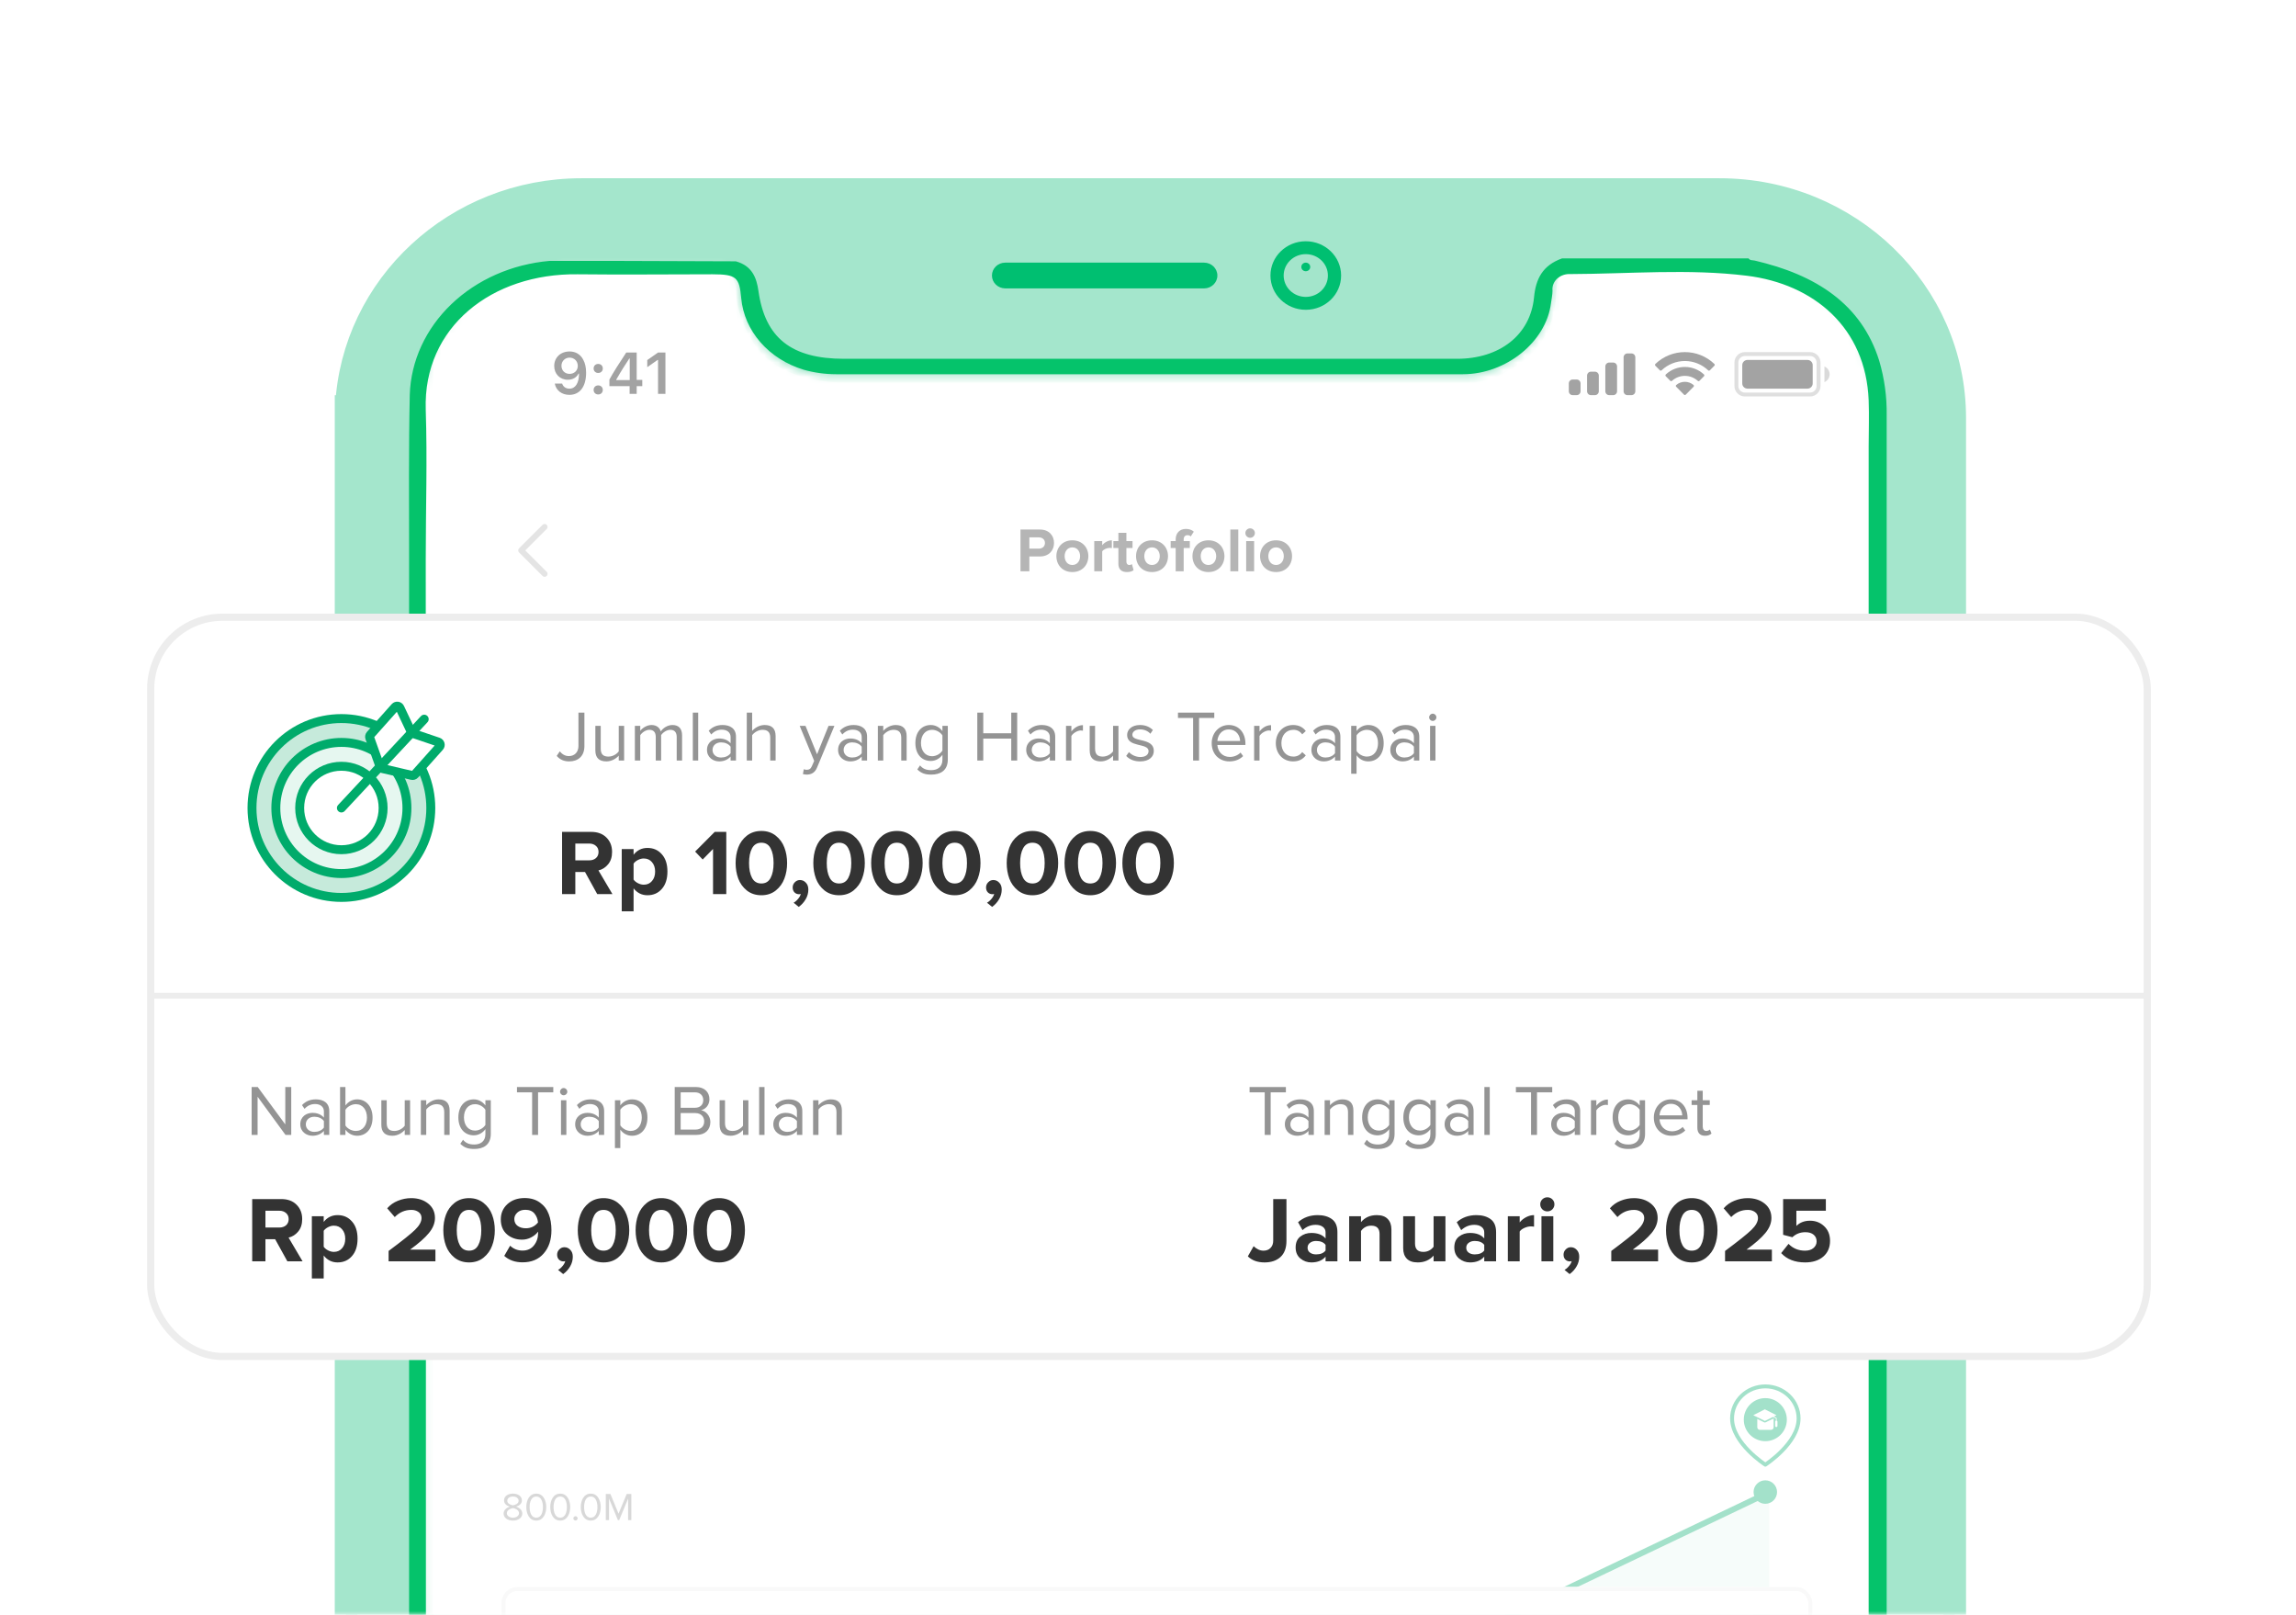<svg width="320" height="225" viewBox="0 0 320 225" fill="none" xmlns="http://www.w3.org/2000/svg">
<style type="text/css" >
	<![CDATA[
		#blurry-image {
			filter: blur(0px);
			filter:progid:DXImageTransform.Microsoft.Blur(PixelRadius=‘0’);
		}
	]]>
</style>
<mask id="mask0" style="mask-type:alpha" maskUnits="userSpaceOnUse" x="0" y="0" width="320" height="225">
<rect width="320" height="225" fill="#C4C4C4"/>
</mask>
<g mask="url(#mask0)">
<path d="M48.291 56.649H48.241V58.231V439.769C48.241 457.382 62.967 471.582 81.017 471.582H239.663C257.715 471.582 272.43 457.381 272.43 439.769V58.231C272.43 40.619 257.715 26.418 239.663 26.418H81.028C63.51 26.418 49.14 39.776 48.291 56.649Z" fill="#A4E6CC" stroke="#A4E6CC" stroke-width="3.164"/>
<mask id="mask1" style="mask-type:alpha" maskUnits="userSpaceOnUse" x="58" y="36" width="203" height="425">
<path d="M241.98 36.834H220.101C220.101 36.834 216.911 36.553 216.629 38.895C216.347 41.237 216.911 47.247 209.021 51.277C209.021 51.277 206.575 52.493 204.512 52.493C202.449 52.493 116.14 52.493 116.14 52.493C116.14 52.493 108.159 52.684 105.059 46.392C105.059 46.392 103.087 43.769 102.896 40.111C102.896 40.111 102.986 37.015 100.832 36.925C98.679 36.834 78.39 36.925 78.39 36.925C78.39 36.925 68.346 37.016 62.891 44.714C62.891 44.714 59.037 48.563 58.855 55.97C58.694 62.232 59.503 346.95 59.757 434.822C59.797 448.969 71.278 460.374 85.425 460.374H235.296C249.475 460.374 260.969 448.878 260.966 434.699L260.891 61.337C260.891 61.337 262.169 48.664 255.215 42.794C248.663 37.247 244.889 37.056 241.98 36.834Z" fill="white"/>
</mask>
<g mask="url(#mask1)">
<g clip-path="url(#clip0)">
<g clip-path="url(#clip1)">
<rect width="204" height="446" transform="translate(59.001 36)" fill="white"/>
<path d="M75.905 79.961L72.633 76.689L75.905 73.418" stroke="#B5B5B5" stroke-width="0.818" stroke-linecap="round" stroke-linejoin="round"/>
<path d="M143.466 79.602V77.534H144.949C146.205 77.534 146.903 76.671 146.903 75.659C146.903 74.638 146.214 73.783 144.949 73.783H142.227V79.602H143.466ZM144.783 76.444H143.466V74.874H144.783C145.272 74.874 145.638 75.17 145.638 75.659C145.638 76.139 145.272 76.444 144.783 76.444ZM149.455 79.707C150.851 79.707 151.688 78.695 151.688 77.491C151.688 76.296 150.851 75.284 149.455 75.284C148.067 75.284 147.23 76.296 147.23 77.491C147.23 78.695 148.067 79.707 149.455 79.707ZM149.455 78.721C148.765 78.721 148.381 78.154 148.381 77.491C148.381 76.837 148.765 76.269 149.455 76.269C150.144 76.269 150.536 76.837 150.536 77.491C150.536 78.154 150.144 78.721 149.455 78.721ZM153.618 79.602V76.819C153.801 76.549 154.29 76.339 154.656 76.339C154.779 76.339 154.883 76.348 154.962 76.365V75.284C154.438 75.284 153.915 75.589 153.618 75.964V75.388H152.51V79.602H153.618ZM157.068 79.707C157.53 79.707 157.827 79.585 157.992 79.436L157.757 78.599C157.696 78.66 157.539 78.721 157.373 78.721C157.129 78.721 156.989 78.52 156.989 78.259V76.357H157.844V75.388H156.989V74.237H155.872V75.388H155.174V76.357H155.872V78.555C155.872 79.306 156.291 79.707 157.068 79.707ZM160.556 79.707C161.952 79.707 162.79 78.695 162.79 77.491C162.79 76.296 161.952 75.284 160.556 75.284C159.169 75.284 158.332 76.296 158.332 77.491C158.332 78.695 159.169 79.707 160.556 79.707ZM160.556 78.721C159.867 78.721 159.483 78.154 159.483 77.491C159.483 76.837 159.867 76.269 160.556 76.269C161.246 76.269 161.638 76.837 161.638 77.491C161.638 78.154 161.246 78.721 160.556 78.721ZM164.973 79.602V76.357H165.828V75.388H164.973V75.161C164.973 74.769 165.191 74.568 165.497 74.568C165.697 74.568 165.846 74.629 165.959 74.743L166.378 74.088C166.107 73.8 165.68 73.696 165.278 73.696C164.432 73.696 163.856 74.263 163.856 75.161V75.388H163.158V76.357H163.856V79.602H164.973ZM168.421 79.707C169.817 79.707 170.654 78.695 170.654 77.491C170.654 76.296 169.817 75.284 168.421 75.284C167.033 75.284 166.196 76.296 166.196 77.491C166.196 78.695 167.033 79.707 168.421 79.707ZM168.421 78.721C167.731 78.721 167.348 78.154 167.348 77.491C167.348 76.837 167.731 76.269 168.421 76.269C169.11 76.269 169.503 76.837 169.503 77.491C169.503 78.154 169.11 78.721 168.421 78.721ZM172.584 79.602V73.783H171.476V79.602H172.584ZM174.233 74.934C174.599 74.934 174.896 74.638 174.896 74.272C174.896 73.905 174.599 73.617 174.233 73.617C173.875 73.617 173.57 73.905 173.57 74.272C173.57 74.638 173.875 74.934 174.233 74.934ZM174.791 79.602V75.388H173.683V79.602H174.791ZM177.844 79.707C179.24 79.707 180.078 78.695 180.078 77.491C180.078 76.296 179.24 75.284 177.844 75.284C176.457 75.284 175.619 76.296 175.619 77.491C175.619 78.695 176.457 79.707 177.844 79.707ZM177.844 78.721C177.155 78.721 176.771 78.154 176.771 77.491C176.771 76.837 177.155 76.269 177.844 76.269C178.533 76.269 178.926 76.837 178.926 77.491C178.926 78.154 178.533 78.721 177.844 78.721Z" fill="#333333"/>
<g clip-path="url(#clip2)">
<rect width="204.487" height="23.993" transform="translate(59.001 39.609)" fill="white"/>
<path opacity="0.35" d="M242.007 50.515C242.007 49.862 242.536 49.333 243.188 49.333H252.276C252.929 49.333 253.458 49.862 253.458 50.515V53.787C253.458 54.439 252.929 54.968 252.276 54.968H243.188C242.536 54.968 242.007 54.439 242.007 53.787V50.515Z" stroke="black" stroke-width="0.545"/>
<path opacity="0.4" d="M254.276 51.06V53.242C254.715 53.057 255 52.627 255 52.151C255 51.675 254.715 51.245 254.276 51.06Z" fill="black"/>
<path d="M242.824 50.878C242.824 50.477 243.15 50.151 243.552 50.151H251.913C252.314 50.151 252.64 50.477 252.64 50.878V53.423C252.64 53.825 252.314 54.15 251.913 54.15H243.552C243.15 54.15 242.824 53.825 242.824 53.423V50.878Z" fill="black"/>
<path fill-rule="evenodd" clip-rule="evenodd" d="M234.825 50.301C236.034 50.301 237.196 50.766 238.072 51.598C238.137 51.662 238.243 51.661 238.308 51.596L238.938 50.96C238.971 50.927 238.989 50.882 238.989 50.835C238.989 50.789 238.97 50.744 238.937 50.711C236.638 48.509 233.012 48.509 230.714 50.711C230.68 50.744 230.661 50.789 230.661 50.835C230.661 50.882 230.679 50.927 230.712 50.96L231.343 51.596C231.407 51.662 231.513 51.662 231.579 51.598C232.455 50.765 233.617 50.301 234.825 50.301ZM234.825 52.371C235.489 52.371 236.129 52.618 236.622 53.063C236.688 53.127 236.793 53.125 236.858 53.06L237.488 52.424C237.521 52.391 237.539 52.345 237.539 52.298C237.538 52.251 237.519 52.206 237.485 52.174C235.986 50.78 233.666 50.78 232.167 52.174C232.133 52.206 232.114 52.251 232.113 52.298C232.113 52.345 232.131 52.391 232.165 52.424L232.794 53.06C232.859 53.125 232.964 53.127 233.03 53.063C233.522 52.618 234.162 52.371 234.825 52.371ZM236.087 53.764C236.088 53.811 236.069 53.856 236.035 53.889L234.946 54.988C234.914 55.021 234.871 55.039 234.825 55.039C234.78 55.039 234.736 55.021 234.705 54.988L233.615 53.889C233.582 53.856 233.563 53.811 233.564 53.764C233.565 53.716 233.585 53.672 233.62 53.64C234.316 53.052 235.335 53.052 236.03 53.64C236.065 53.672 236.086 53.716 236.087 53.764Z" fill="black"/>
<path fill-rule="evenodd" clip-rule="evenodd" d="M227.374 49.243H226.829C226.528 49.243 226.284 49.487 226.284 49.788V54.514C226.284 54.815 226.528 55.059 226.829 55.059H227.374C227.676 55.059 227.92 54.815 227.92 54.514V49.788C227.92 49.487 227.676 49.243 227.374 49.243ZM224.284 50.515H224.83C225.131 50.515 225.375 50.759 225.375 51.06V54.514C225.375 54.815 225.131 55.059 224.83 55.059H224.284C223.983 55.059 223.739 54.815 223.739 54.514V51.06C223.739 50.759 223.983 50.515 224.284 50.515ZM222.285 51.787H221.74C221.439 51.787 221.194 52.032 221.194 52.333V54.514C221.194 54.815 221.439 55.059 221.74 55.059H222.285C222.586 55.059 222.83 54.815 222.83 54.514V52.333C222.83 52.032 222.586 51.787 222.285 51.787ZM219.74 52.878H219.195C218.894 52.878 218.65 53.122 218.65 53.423V54.514C218.65 54.815 218.894 55.059 219.195 55.059H219.74C220.041 55.059 220.286 54.815 220.286 54.514V53.423C220.286 53.122 220.041 52.878 219.74 52.878Z" fill="black"/>
<path d="M79.351 55.017C80.817 55.017 81.688 53.871 81.688 51.93C81.688 51.199 81.548 50.584 81.281 50.109C80.893 49.37 80.226 48.971 79.383 48.971C78.129 48.971 77.243 49.813 77.243 50.995C77.243 52.106 78.041 52.912 79.14 52.912C79.815 52.912 80.362 52.597 80.633 52.05H80.645C80.645 52.05 80.661 52.05 80.665 52.05C80.673 52.05 80.701 52.05 80.701 52.05C80.701 53.368 80.202 54.154 79.359 54.154C78.864 54.154 78.481 53.883 78.349 53.448H77.323C77.494 54.394 78.297 55.017 79.351 55.017ZM79.387 52.094C78.724 52.094 78.253 51.622 78.253 50.963C78.253 50.32 78.748 49.829 79.391 49.829C80.034 49.829 80.53 50.328 80.53 50.979C80.53 51.622 80.046 52.094 79.387 52.094Z" fill="black"/>
<path d="M83.373 54.961C83.753 54.961 84.013 54.69 84.013 54.33C84.013 53.967 83.753 53.699 83.373 53.699C82.998 53.699 82.734 53.967 82.734 54.33C82.734 54.69 82.998 54.961 83.373 54.961ZM83.373 51.966C83.753 51.966 84.013 51.698 84.013 51.339C84.013 50.975 83.753 50.708 83.373 50.708C82.998 50.708 82.734 50.975 82.734 51.339C82.734 51.698 82.998 51.966 83.373 51.966Z" fill="black"/>
<path d="M87.751 54.877H88.737V53.803H89.516V52.932H88.737V49.114H87.284C86.265 50.648 85.454 51.93 84.935 52.885V53.803H87.751V54.877ZM85.89 52.896C86.561 51.714 87.16 50.768 87.711 49.953H87.767V52.956H85.89V52.896Z" fill="black"/>
<path d="M91.713 54.877H92.743V49.114H91.717L90.211 50.169V51.159L91.645 50.153H91.713V54.877Z" fill="black"/>
</g>
<rect x="70.179" y="178.387" width="182.129" height="70.343" rx="1.909" fill="white" stroke="#EDEDED" stroke-width="0.545"/>
<path d="M116.402 195.84C118.226 195.84 119.491 194.688 119.491 192.934C119.491 191.181 118.226 190.02 116.402 190.02H114.108V195.84H116.402ZM116.402 194.749H115.346V191.111H116.402C117.597 191.111 118.226 191.905 118.226 192.934C118.226 193.92 117.554 194.749 116.402 194.749ZM123.982 195.84V193.117C123.982 191.905 123.101 191.521 122.141 191.521C121.478 191.521 120.815 191.73 120.3 192.184L120.719 192.926C121.077 192.594 121.495 192.428 121.949 192.428C122.508 192.428 122.874 192.707 122.874 193.135V193.702C122.595 193.37 122.097 193.187 121.539 193.187C120.867 193.187 120.073 193.562 120.073 194.548C120.073 195.491 120.867 195.944 121.539 195.944C122.089 195.944 122.586 195.744 122.874 195.403V195.84H123.982ZM121.984 195.194C121.548 195.194 121.19 194.967 121.19 194.575C121.19 194.164 121.548 193.938 121.984 193.938C122.342 193.938 122.691 194.06 122.874 194.304V194.828C122.691 195.072 122.342 195.194 121.984 195.194ZM129.033 195.84V192.864C129.033 192.044 128.588 191.521 127.664 191.521C126.974 191.521 126.46 191.852 126.189 192.175V191.626H125.081V195.84H126.189V193.004C126.372 192.751 126.713 192.507 127.149 192.507C127.62 192.507 127.925 192.707 127.925 193.292V195.84H129.033ZM133.772 195.84V193.117C133.772 191.905 132.891 191.521 131.931 191.521C131.268 191.521 130.605 191.73 130.09 192.184L130.509 192.926C130.866 192.594 131.285 192.428 131.739 192.428C132.297 192.428 132.664 192.707 132.664 193.135V193.702C132.385 193.37 131.887 193.187 131.329 193.187C130.657 193.187 129.863 193.562 129.863 194.548C129.863 195.491 130.657 195.944 131.329 195.944C131.879 195.944 132.376 195.744 132.664 195.403V195.84H133.772ZM131.774 195.194C131.338 195.194 130.98 194.967 130.98 194.575C130.98 194.164 131.338 193.938 131.774 193.938C132.132 193.938 132.481 194.06 132.664 194.304V194.828C132.481 195.072 132.132 195.194 131.774 195.194ZM138.368 195.84V193.772H139.851C141.108 193.772 141.806 192.908 141.806 191.896C141.806 190.875 141.117 190.02 139.851 190.02H137.129V195.84H138.368ZM139.686 192.681H138.368V191.111H139.686C140.174 191.111 140.541 191.407 140.541 191.896C140.541 192.376 140.174 192.681 139.686 192.681ZM144.383 195.944C145.038 195.944 145.701 195.744 146.12 195.36L145.631 194.644C145.36 194.906 144.863 195.063 144.505 195.063C143.79 195.063 143.363 194.618 143.293 194.086H146.425V193.842C146.425 192.463 145.57 191.521 144.314 191.521C143.031 191.521 142.132 192.507 142.132 193.728C142.132 195.081 143.101 195.944 144.383 195.944ZM145.352 193.336H143.275C143.328 192.917 143.624 192.402 144.314 192.402C145.046 192.402 145.326 192.934 145.352 193.336ZM151.178 195.84V192.864C151.178 192.044 150.733 191.521 149.808 191.521C149.119 191.521 148.604 191.852 148.333 192.175V191.626H147.225V195.84H148.333V193.004C148.517 192.751 148.857 192.507 149.293 192.507C149.764 192.507 150.07 192.707 150.07 193.292V195.84H151.178ZM153.796 195.944C154.965 195.944 155.619 195.36 155.619 194.592C155.619 192.891 153.124 193.414 153.124 192.786C153.124 192.55 153.386 192.367 153.787 192.367C154.302 192.367 154.782 192.585 155.035 192.856L155.48 192.097C155.061 191.765 154.494 191.521 153.778 191.521C152.67 191.521 152.051 192.14 152.051 192.847C152.051 194.505 154.555 193.938 154.555 194.636C154.555 194.897 154.328 195.089 153.848 195.089C153.325 195.089 152.697 194.801 152.391 194.513L151.911 195.29C152.356 195.7 153.063 195.944 153.796 195.944ZM156.985 191.172C157.352 191.172 157.648 190.875 157.648 190.509C157.648 190.142 157.352 189.854 156.985 189.854C156.628 189.854 156.322 190.142 156.322 190.509C156.322 190.875 156.628 191.172 156.985 191.172ZM157.544 195.84V191.626H156.436V195.84H157.544ZM162.595 195.84V191.626H161.487V194.479C161.295 194.723 160.954 194.958 160.527 194.958C160.056 194.958 159.75 194.766 159.75 194.182V191.626H158.642V194.618C158.642 195.438 159.079 195.944 160.003 195.944C160.693 195.944 161.199 195.63 161.487 195.307V195.84H162.595ZM167.647 195.84V192.864C167.647 192.044 167.202 191.521 166.277 191.521C165.588 191.521 165.073 191.852 164.803 192.175V191.626H163.695V195.84H164.803V193.004C164.986 192.751 165.326 192.507 165.763 192.507C166.234 192.507 166.539 192.707 166.539 193.292V195.84H167.647Z" fill="#333333"/>
<path d="M115.272 206.005C116.234 206.005 116.816 205.475 116.816 204.749C116.816 204.049 116.207 203.708 115.808 203.676C116.22 203.604 116.75 203.289 116.75 202.661C116.75 201.922 116.109 201.497 115.272 201.497C114.598 201.497 114.094 201.791 113.78 202.171L114.081 202.511C114.401 202.164 114.755 201.981 115.232 201.981C115.762 201.981 116.207 202.242 116.207 202.727C116.207 203.231 115.743 203.447 115.193 203.447C115.016 203.447 114.814 203.447 114.742 203.44V203.937C114.807 203.931 115.01 203.931 115.193 203.931C115.834 203.931 116.279 204.16 116.279 204.703C116.279 205.207 115.893 205.521 115.259 205.521C114.742 205.521 114.297 205.285 114.041 204.945L113.721 205.285C113.989 205.678 114.532 206.005 115.272 206.005ZM122.538 205.927L121.36 204.147C121.956 204.094 122.492 203.662 122.492 202.877C122.492 202.072 121.923 201.562 121.125 201.562H119.371V205.927H119.914V204.192H120.784L121.897 205.927H122.538ZM121.059 203.715H119.914V202.046H121.059C121.576 202.046 121.929 202.386 121.929 202.877C121.929 203.368 121.576 203.715 121.059 203.715ZM124.561 206.005C125.078 206.005 125.503 205.835 125.817 205.521L125.582 205.2C125.333 205.455 124.966 205.599 124.607 205.599C123.926 205.599 123.507 205.102 123.468 204.507H126.026V204.382C126.026 203.433 125.464 202.687 124.508 202.687C123.605 202.687 122.951 203.427 122.951 204.343C122.951 205.331 123.625 206.005 124.561 206.005ZM125.542 204.147H123.468C123.494 203.662 123.828 203.093 124.502 203.093C125.222 203.093 125.536 203.676 125.542 204.147ZM129.602 205.927L128.196 204.199L129.596 202.766H128.974L127.312 204.448V201.562H126.821V205.927H127.312V205.024L127.836 204.507L128.974 205.927H129.602ZM131.184 206.005C132.002 206.005 132.427 205.58 132.427 205.05C132.427 203.819 130.471 204.278 130.471 203.584C130.471 203.303 130.739 203.087 131.171 203.087C131.576 203.087 131.923 203.257 132.113 203.486L132.342 203.145C132.087 202.89 131.707 202.687 131.171 202.687C130.418 202.687 129.993 203.106 129.993 203.597C129.993 204.768 131.949 204.297 131.949 205.063C131.949 205.377 131.688 205.606 131.203 205.606C130.772 205.606 130.372 205.396 130.163 205.154L129.908 205.508C130.228 205.848 130.667 206.005 131.184 206.005ZM135.691 205.927V203.754C135.691 202.988 135.135 202.687 134.468 202.687C133.951 202.687 133.545 202.858 133.205 203.211L133.434 203.551C133.715 203.25 134.023 203.113 134.402 203.113C134.86 203.113 135.201 203.355 135.201 203.78V204.35C134.945 204.055 134.585 203.918 134.154 203.918C133.617 203.918 133.048 204.251 133.048 204.958C133.048 205.645 133.617 206.005 134.154 206.005C134.579 206.005 134.939 205.855 135.201 205.567V205.927H135.691ZM134.33 205.652C133.872 205.652 133.552 205.364 133.552 204.965C133.552 204.559 133.872 204.271 134.33 204.271C134.677 204.271 135.011 204.402 135.201 204.664V205.259C135.011 205.521 134.677 205.652 134.33 205.652ZM139.874 205.927C141.228 205.927 142.112 204.991 142.112 203.748C142.112 202.511 141.228 201.562 139.874 201.562H138.382V205.927H139.874ZM139.874 205.442H138.925V202.046H139.874C140.953 202.046 141.549 202.805 141.549 203.748C141.549 204.683 140.934 205.442 139.874 205.442ZM145.411 205.927V203.754C145.411 202.988 144.855 202.687 144.187 202.687C143.67 202.687 143.264 202.858 142.924 203.211L143.153 203.551C143.435 203.25 143.742 203.113 144.122 203.113C144.58 203.113 144.92 203.355 144.92 203.78V204.35C144.665 204.055 144.305 203.918 143.873 203.918C143.336 203.918 142.767 204.251 142.767 204.958C142.767 205.645 143.336 206.005 143.873 206.005C144.298 206.005 144.658 205.855 144.92 205.567V205.927H145.411ZM144.05 205.652C143.592 205.652 143.271 205.364 143.271 204.965C143.271 204.559 143.592 204.271 144.05 204.271C144.397 204.271 144.73 204.402 144.92 204.664V205.259C144.73 205.521 144.397 205.652 144.05 205.652ZM149.019 205.927V203.708C149.019 203.021 148.672 202.687 148.011 202.687C147.54 202.687 147.108 202.962 146.885 203.224V202.766H146.395V205.927H146.885V203.617C147.069 203.361 147.435 203.126 147.821 203.126C148.246 203.126 148.528 203.303 148.528 203.859V205.927H149.019ZM152.466 205.927V203.754C152.466 202.988 151.909 202.687 151.242 202.687C150.725 202.687 150.319 202.858 149.979 203.211L150.208 203.551C150.489 203.25 150.797 203.113 151.176 203.113C151.635 203.113 151.975 203.355 151.975 203.78V204.35C151.72 204.055 151.36 203.918 150.928 203.918C150.391 203.918 149.822 204.251 149.822 204.958C149.822 205.645 150.391 206.005 150.928 206.005C151.353 206.005 151.713 205.855 151.975 205.567V205.927H152.466ZM151.104 205.652C150.646 205.652 150.326 205.364 150.326 204.965C150.326 204.559 150.646 204.271 151.104 204.271C151.451 204.271 151.785 204.402 151.975 204.664V205.259C151.785 205.521 151.451 205.652 151.104 205.652Z" fill="#949494"/>
<path d="M239.427 188.885L238.404 190.248H242.494V194.337H234.314V190.248H238.404L237.382 188.885H234.314C233.953 188.885 233.606 189.028 233.35 189.284C233.095 189.539 232.951 189.886 232.951 190.248V194.337C232.951 194.699 233.095 195.046 233.35 195.301C233.606 195.557 233.953 195.701 234.314 195.701H242.494C242.855 195.701 243.202 195.557 243.458 195.301C243.713 195.046 243.857 194.699 243.857 194.337V190.248C243.857 189.886 243.713 189.539 243.458 189.284C243.202 189.028 242.855 188.885 242.494 188.885H239.427Z" fill="#00AB6B"/>
<path d="M237.041 191.611H235.678V192.974H237.041V191.611Z" fill="#00AB6B"/>
<path d="M241.131 191.611H239.767V192.974H241.131V191.611Z" fill="#00AB6B"/>
<path d="M117.653 225.558V221.193H117.11V224.602L114.598 221.193H114.041V225.558H114.585V222.076L117.13 225.558H117.653ZM118.897 221.946C119.08 221.946 119.231 221.802 119.231 221.618C119.231 221.435 119.08 221.285 118.897 221.285C118.72 221.285 118.57 221.435 118.57 221.618C118.57 221.802 118.72 221.946 118.897 221.946ZM119.145 225.558V222.397H118.655V225.558H119.145ZM120.615 225.558V221.193H120.124V225.558H120.615ZM124.061 225.558V223.385C124.061 222.62 123.505 222.319 122.837 222.319C122.321 222.319 121.915 222.489 121.575 222.842L121.804 223.182C122.085 222.881 122.392 222.744 122.772 222.744C123.23 222.744 123.57 222.986 123.57 223.411V223.981C123.315 223.686 122.955 223.549 122.523 223.549C121.987 223.549 121.417 223.882 121.417 224.589C121.417 225.276 121.987 225.636 122.523 225.636C122.949 225.636 123.309 225.486 123.57 225.198V225.558H124.061ZM122.7 225.283C122.242 225.283 121.921 224.995 121.921 224.596C121.921 224.19 122.242 223.902 122.7 223.902C123.047 223.902 123.381 224.033 123.57 224.295V224.89C123.381 225.152 123.047 225.283 122.7 225.283ZM125.287 221.946C125.47 221.946 125.621 221.802 125.621 221.618C125.621 221.435 125.47 221.285 125.287 221.285C125.11 221.285 124.96 221.435 124.96 221.618C124.96 221.802 125.11 221.946 125.287 221.946ZM125.536 225.558V222.397H125.045V225.558H125.536ZM128.764 225.558V223.824H129.975C130.839 223.824 131.343 223.222 131.343 222.508C131.343 221.795 130.852 221.193 129.975 221.193H128.221V225.558H128.764ZM129.91 223.339H128.764V221.677H129.91C130.426 221.677 130.78 222.018 130.78 222.508C130.78 222.999 130.426 223.339 129.91 223.339ZM133.34 225.636C134.302 225.636 134.904 224.89 134.904 223.974C134.904 223.058 134.302 222.319 133.34 222.319C132.378 222.319 131.776 223.058 131.776 223.974C131.776 224.89 132.378 225.636 133.34 225.636ZM133.34 225.198C132.666 225.198 132.286 224.622 132.286 223.974C132.286 223.333 132.666 222.757 133.34 222.757C134.014 222.757 134.387 223.333 134.387 223.974C134.387 224.622 134.014 225.198 133.34 225.198ZM136.195 225.558V223.32C136.338 223.065 136.751 222.816 137.052 222.816C137.13 222.816 137.189 222.822 137.248 222.835V222.332C136.816 222.332 136.45 222.574 136.195 222.907V222.397H135.704V225.558H136.195ZM138.662 225.636C138.95 225.636 139.127 225.551 139.251 225.433L139.107 225.067C139.041 225.139 138.911 225.198 138.773 225.198C138.557 225.198 138.453 225.028 138.453 224.792V222.829H139.094V222.397H138.453V221.533H137.962V222.397H137.438V222.829H137.962V224.897C137.962 225.368 138.197 225.636 138.662 225.636ZM140.415 225.558V222.829H141.057V222.397H140.415V222.155C140.415 221.756 140.592 221.533 140.913 221.533C141.076 221.533 141.2 221.599 141.305 221.69L141.508 221.37C141.312 221.187 141.089 221.128 140.841 221.128C140.278 221.128 139.924 221.507 139.924 222.155V222.397H139.401V222.829H139.924V225.558H140.415ZM143.021 225.636C143.983 225.636 144.585 224.89 144.585 223.974C144.585 223.058 143.983 222.319 143.021 222.319C142.059 222.319 141.457 223.058 141.457 223.974C141.457 224.89 142.059 225.636 143.021 225.636ZM143.021 225.198C142.347 225.198 141.967 224.622 141.967 223.974C141.967 223.333 142.347 222.757 143.021 222.757C143.695 222.757 144.068 223.333 144.068 223.974C144.068 224.622 143.695 225.198 143.021 225.198ZM145.876 225.558V221.193H145.385V225.558H145.876ZM147.097 221.946C147.28 221.946 147.43 221.802 147.43 221.618C147.43 221.435 147.28 221.285 147.097 221.285C146.92 221.285 146.77 221.435 146.77 221.618C146.77 221.802 146.92 221.946 147.097 221.946ZM147.345 225.558V222.397H146.855V225.558H147.345ZM149.705 225.636C150.667 225.636 151.269 224.89 151.269 223.974C151.269 223.058 150.667 222.319 149.705 222.319C148.743 222.319 148.141 223.058 148.141 223.974C148.141 224.89 148.743 225.636 149.705 225.636ZM149.705 225.198C149.031 225.198 148.652 224.622 148.652 223.974C148.652 223.333 149.031 222.757 149.705 222.757C150.379 222.757 150.752 223.333 150.752 223.974C150.752 224.622 150.379 225.198 149.705 225.198Z" fill="#949494"/>
<path d="M213.133 225.557L211.157 223.267L212.976 221.193H212.295L210.365 223.45V221.193H209.822V225.557H210.365V224.092L210.804 223.594L212.459 225.557H213.133ZM214.935 225.636C215.452 225.636 215.877 225.466 216.192 225.152L215.956 224.831C215.707 225.086 215.341 225.23 214.981 225.23C214.3 225.23 213.882 224.733 213.842 224.137H216.401V224.013C216.401 223.064 215.838 222.318 214.883 222.318C213.98 222.318 213.325 223.058 213.325 223.974C213.325 224.962 213.999 225.636 214.935 225.636ZM215.917 223.778H213.842C213.869 223.293 214.202 222.724 214.876 222.724C215.596 222.724 215.91 223.306 215.917 223.778ZM219.82 225.557V222.397H219.329V224.72C219.146 224.975 218.779 225.197 218.393 225.197C217.968 225.197 217.687 225.034 217.687 224.478V222.397H217.196V224.628C217.196 225.315 217.543 225.636 218.204 225.636C218.675 225.636 219.087 225.387 219.329 225.112V225.557H219.82ZM223.424 225.557V223.339C223.424 222.652 223.077 222.318 222.416 222.318C221.945 222.318 221.513 222.593 221.291 222.855V222.397H220.8V225.557H221.291V223.247C221.474 222.992 221.84 222.757 222.226 222.757C222.652 222.757 222.933 222.933 222.933 223.49V225.557H223.424ZM225.202 225.636C225.49 225.636 225.667 225.551 225.791 225.433L225.647 225.067C225.582 225.139 225.451 225.197 225.314 225.197C225.098 225.197 224.993 225.027 224.993 224.792V222.829H225.634V222.397H224.993V221.533H224.502V222.397H223.979V222.829H224.502V224.896C224.502 225.368 224.738 225.636 225.202 225.636ZM228.951 225.557V222.397H228.461V224.72C228.277 224.975 227.911 225.197 227.525 225.197C227.1 225.197 226.818 225.034 226.818 224.478V222.397H226.327V224.628C226.327 225.315 226.674 225.636 227.335 225.636C227.806 225.636 228.219 225.387 228.461 225.112V225.557H228.951ZM232.555 225.557V223.339C232.555 222.652 232.209 222.318 231.548 222.318C231.077 222.318 230.645 222.593 230.422 222.855V222.397H229.932V225.557H230.422V223.247C230.606 222.992 230.972 222.757 231.358 222.757C231.783 222.757 232.065 222.933 232.065 223.49V225.557H232.555ZM234.805 226.84C235.577 226.84 236.31 226.513 236.31 225.466V222.397H235.819V222.875C235.564 222.528 235.185 222.318 234.759 222.318C233.928 222.318 233.352 222.946 233.352 223.961C233.352 224.982 233.935 225.597 234.759 225.597C235.204 225.597 235.59 225.355 235.819 225.034V225.485C235.819 226.179 235.329 226.434 234.805 226.434C234.354 226.434 234.039 226.316 233.778 226.002L233.529 226.369C233.902 226.735 234.268 226.84 234.805 226.84ZM234.877 225.165C234.242 225.165 233.863 224.654 233.863 223.961C233.863 223.261 234.242 222.757 234.877 222.757C235.27 222.757 235.649 222.992 235.819 223.267V224.648C235.649 224.923 235.27 225.165 234.877 225.165ZM239.76 225.557V223.385C239.76 222.619 239.204 222.318 238.536 222.318C238.019 222.318 237.614 222.488 237.273 222.842L237.502 223.182C237.784 222.881 238.091 222.744 238.471 222.744C238.929 222.744 239.269 222.986 239.269 223.411V223.98C239.014 223.686 238.654 223.548 238.222 223.548C237.686 223.548 237.116 223.882 237.116 224.589C237.116 225.276 237.686 225.636 238.222 225.636C238.648 225.636 239.007 225.485 239.269 225.197V225.557H239.76ZM238.399 225.283C237.941 225.283 237.62 224.995 237.62 224.595C237.62 224.19 237.941 223.902 238.399 223.902C238.746 223.902 239.079 224.033 239.269 224.294V224.89C239.079 225.152 238.746 225.283 238.399 225.283ZM243.368 225.557V223.339C243.368 222.652 243.021 222.318 242.36 222.318C241.889 222.318 241.457 222.593 241.235 222.855V222.397H240.744V225.557H241.235V223.247C241.418 222.992 241.784 222.757 242.17 222.757C242.596 222.757 242.877 222.933 242.877 223.49V225.557H243.368Z" fill="#949494"/>
<g clip-path="url(#clip3)">
<path d="M91.719 226.646C98.946 226.646 104.806 220.787 104.806 213.559C104.806 206.331 98.946 200.472 91.719 200.472C84.491 200.472 78.631 206.331 78.631 213.559C78.631 220.787 84.491 226.646 91.719 226.646Z" fill="#E6F7F0"/>
<path d="M96.474 214.256C96.474 214.412 96.443 214.566 96.384 214.71C96.324 214.854 96.237 214.985 96.126 215.095C96.016 215.206 95.885 215.293 95.741 215.353C95.597 215.412 95.443 215.443 95.287 215.443H95.283L88.118 215.42L86.576 208.131C86.517 207.835 86.576 207.528 86.741 207.276C86.905 207.024 87.162 206.846 87.456 206.781C87.751 206.716 88.058 206.768 88.314 206.928C88.57 207.087 88.753 207.34 88.824 207.633L90.062 213.044L95.294 213.067C95.608 213.068 95.909 213.195 96.13 213.418C96.351 213.64 96.475 213.942 96.474 214.256Z" fill="white"/>
<path d="M85.961 218.242C85.96 218.383 86.006 218.521 86.091 218.634L86.143 218.693C87.262 219.982 89.327 220.844 91.697 220.844C94.066 220.844 96.126 219.982 97.246 218.692C97.262 218.671 97.279 218.651 97.298 218.633C97.383 218.52 97.428 218.382 97.427 218.241C97.431 218.166 97.421 218.091 97.396 218.02C97.371 217.949 97.333 217.883 97.283 217.827C97.233 217.771 97.172 217.725 97.104 217.692C97.037 217.659 96.963 217.64 96.888 217.636C96.789 217.635 96.693 217.665 96.612 217.721C96.599 217.726 96.588 217.734 96.58 217.745C95.164 218.775 93.448 219.309 91.698 219.265C89.943 219.308 88.223 218.771 86.804 217.738C86.717 217.671 86.611 217.634 86.501 217.633C86.426 217.637 86.352 217.656 86.284 217.689C86.216 217.722 86.155 217.767 86.105 217.824C86.055 217.88 86.016 217.946 85.992 218.017C85.967 218.089 85.957 218.164 85.961 218.24V218.242Z" fill="white"/>
<path d="M94.905 213.046V211.327C94.905 211.235 94.895 211.143 94.875 211.053C94.802 210.721 94.601 210.431 94.314 210.248C94.028 210.064 93.681 210.002 93.349 210.075L89.661 210.883" stroke="#00AB6B" stroke-width="0.818" stroke-linecap="round" stroke-linejoin="round"/>
<path d="M89.242 218.519L90.062 215.446" stroke="#00AB6B" stroke-width="0.818" stroke-linecap="round" stroke-linejoin="round"/>
<path d="M94.149 218.519L93.328 215.437" stroke="#00AB6B" stroke-width="0.818" stroke-linecap="round" stroke-linejoin="round"/>
<path d="M96.474 214.256C96.474 214.412 96.443 214.566 96.384 214.71C96.324 214.854 96.237 214.985 96.126 215.095C96.016 215.206 95.885 215.293 95.741 215.353C95.597 215.412 95.443 215.443 95.287 215.443H95.283L88.118 215.42L86.576 208.131C86.517 207.835 86.576 207.528 86.741 207.276C86.905 207.024 87.162 206.846 87.456 206.781C87.751 206.716 88.058 206.768 88.314 206.928C88.57 207.087 88.753 207.34 88.824 207.633L90.062 213.044L95.294 213.067C95.608 213.068 95.909 213.195 96.13 213.418C96.351 213.64 96.475 213.942 96.474 214.256Z" fill="#8DD4B6" stroke="#00AB6B" stroke-width="0.818" stroke-linecap="round" stroke-linejoin="round"/>
<path d="M85.961 218.242C85.96 218.383 86.006 218.521 86.091 218.634L86.143 218.693C87.262 219.982 89.327 220.844 91.697 220.844C94.066 220.844 96.126 219.982 97.246 218.692C97.262 218.671 97.279 218.651 97.298 218.633C97.383 218.52 97.428 218.382 97.427 218.241C97.431 218.166 97.421 218.091 97.396 218.02C97.371 217.949 97.333 217.883 97.283 217.827C97.233 217.771 97.172 217.725 97.104 217.692C97.037 217.659 96.963 217.64 96.888 217.636C96.789 217.635 96.693 217.665 96.612 217.721C96.599 217.726 96.588 217.734 96.58 217.745C95.164 218.775 93.448 219.309 91.698 219.265C89.943 219.308 88.223 218.771 86.804 217.738C86.717 217.671 86.611 217.634 86.501 217.633C86.426 217.637 86.352 217.656 86.284 217.689C86.216 217.722 86.155 217.767 86.105 217.824C86.055 217.88 86.016 217.946 85.992 218.017C85.967 218.089 85.957 218.164 85.961 218.24V218.242Z" fill="#8DD4B6" stroke="#00AB6B" stroke-width="0.818" stroke-linecap="round" stroke-linejoin="round"/>
</g>
<path d="M59.001 94.362C59.001 91.953 60.954 90 63.363 90H258.638C261.047 90 263 91.953 263 94.362V354H59.001V94.362Z" fill="white"/>
<path d="M71.492 211.869C72.206 211.869 72.795 211.498 72.795 210.882C72.795 210.396 72.38 210.064 71.928 209.927C72.348 209.807 72.74 209.535 72.74 209.055C72.74 208.401 72.091 208.112 71.492 208.112C70.886 208.112 70.248 208.401 70.248 209.055C70.248 209.535 70.635 209.807 71.055 209.927C70.603 210.064 70.188 210.396 70.188 210.882C70.188 211.503 70.772 211.869 71.492 211.869ZM71.492 209.742C71.273 209.704 70.701 209.557 70.701 209.115C70.701 208.739 71.05 208.515 71.492 208.515C71.928 208.515 72.282 208.739 72.282 209.115C72.282 209.557 71.715 209.704 71.492 209.742ZM71.492 211.465C71.039 211.465 70.641 211.225 70.641 210.833C70.641 210.358 71.268 210.156 71.492 210.129C71.715 210.156 72.337 210.358 72.337 210.833C72.337 211.225 71.939 211.465 71.492 211.465ZM74.742 211.869C75.734 211.869 76.132 210.871 76.132 209.987C76.132 209.099 75.734 208.112 74.742 208.112C73.744 208.112 73.351 209.099 73.351 209.987C73.351 210.871 73.744 211.869 74.742 211.869ZM74.742 211.465C74.049 211.465 73.815 210.713 73.815 209.987C73.815 209.262 74.049 208.515 74.742 208.515C75.434 208.515 75.669 209.262 75.669 209.987C75.669 210.713 75.434 211.465 74.742 211.465ZM78.081 211.869C79.073 211.869 79.471 210.871 79.471 209.987C79.471 209.099 79.073 208.112 78.081 208.112C77.083 208.112 76.69 209.099 76.69 209.987C76.69 210.871 77.083 211.869 78.081 211.869ZM78.081 211.465C77.388 211.465 77.154 210.713 77.154 209.987C77.154 209.262 77.388 208.515 78.081 208.515C78.773 208.515 79.008 209.262 79.008 209.987C79.008 210.713 78.773 211.465 78.081 211.465ZM80.208 211.858C80.371 211.858 80.508 211.721 80.508 211.558C80.508 211.394 80.371 211.258 80.208 211.258C80.044 211.258 79.908 211.394 79.908 211.558C79.908 211.721 80.044 211.858 80.208 211.858ZM82.336 211.869C83.328 211.869 83.726 210.871 83.726 209.987C83.726 209.099 83.328 208.112 82.336 208.112C81.338 208.112 80.945 209.099 80.945 209.987C80.945 210.871 81.338 211.869 82.336 211.869ZM82.336 211.465C81.643 211.465 81.409 210.713 81.409 209.987C81.409 209.262 81.643 208.515 82.336 208.515C83.028 208.515 83.263 209.262 83.263 209.987C83.263 210.713 83.028 211.465 82.336 211.465ZM87.992 211.803V208.166H87.343L86.209 210.903L85.08 208.166H84.431V211.803H84.884V208.81L86.116 211.803H86.302L87.539 208.81V211.803H87.992Z" fill="#949494"/>
<path d="M246.58 282.326V207.894C246.294 207.894 91.17 282.6 91.17 282.6L246.58 282.326Z" fill="#E6F7F0"/>
<path d="M245.489 208.439L91.17 282.054" stroke="#00AB6B" stroke-width="0.818" stroke-linecap="round" stroke-linejoin="round"/>
<circle cx="246.036" cy="207.894" r="1.636" fill="#00AB6B"/>
<g clip-path="url(#clip4)">
<path d="M250.674 197.632C250.674 201.102 246.039 204.077 246.039 204.077C246.039 204.077 241.404 201.102 241.404 197.632C241.404 196.449 241.892 195.314 242.761 194.477C243.631 193.641 244.81 193.171 246.039 193.171C247.268 193.171 248.447 193.641 249.316 194.477C250.186 195.314 250.674 196.449 250.674 197.632Z" stroke="#00AB6B" stroke-width="0.545" stroke-linecap="round" stroke-linejoin="round"/>
<g clip-path="url(#clip5)">
<path d="M246.038 200.805C247.694 200.805 249.037 199.462 249.037 197.806C249.037 196.149 247.694 194.806 246.038 194.806C244.381 194.806 243.038 196.149 243.038 197.806C243.038 199.462 244.381 200.805 246.038 200.805Z" fill="#00AB6B"/>
<path d="M244.917 197.427H247.196V198.867C247.196 198.962 247.158 199.054 247.091 199.121C247.023 199.189 246.932 199.226 246.836 199.226H245.277C245.181 199.226 245.09 199.189 245.022 199.121C244.955 199.054 244.917 198.962 244.917 198.867V197.427Z" fill="white"/>
<path d="M244.309 197.088C244.272 197.107 244.249 197.145 244.249 197.186C244.249 197.227 244.273 197.265 244.31 197.283L245.931 198.082C245.961 198.097 245.997 198.097 246.027 198.082L247.647 197.283C247.684 197.265 247.707 197.227 247.707 197.186C247.708 197.144 247.684 197.107 247.647 197.088L246.024 196.269C245.993 196.253 245.956 196.253 245.925 196.269L244.309 197.088Z" fill="white" stroke="#00AB6B" stroke-width="0.218" stroke-linejoin="round"/>
<path d="M247.73 198.679C247.73 198.722 247.713 198.763 247.682 198.793C247.652 198.823 247.611 198.84 247.568 198.84C247.525 198.84 247.484 198.823 247.454 198.793C247.424 198.763 247.407 198.722 247.407 198.679V198.091C247.407 198.048 247.424 198.007 247.454 197.977C247.484 197.947 247.525 197.929 247.568 197.929C247.611 197.93 247.652 197.947 247.682 197.977C247.713 198.007 247.73 198.048 247.73 198.091V198.679Z" fill="white"/>
<path d="M246.749 197.175L247.569 197.607V197.929" stroke="white" stroke-width="0.109" stroke-linecap="round" stroke-linejoin="round"/>
</g>
</g>
<g clip-path="url(#clip6)">
<rect x="69.907" y="221.136" width="182.675" height="67.617" rx="2.181" fill="white"/>
<g clip-path="url(#clip7)">
<rect x="69.907" y="221.136" width="174.495" height="34.899" fill="white"/>
</g>
<rect x="70.18" y="221.409" width="182.129" height="67.072" rx="1.909" stroke="#EDEDED" stroke-width="0.545"/>
</g>
</g>
</g>
</g>
<g opacity="0.8" filter="url(#filter0_b)">
<path d="M242.138 37.637H221.609C220.83 37.637 220.043 37.569 219.273 37.693C218.34 37.843 217.161 38.309 216.996 39.697C216.718 42.026 217.269 47.983 209.579 52.012C209.495 52.056 209.409 52.1 209.323 52.14C208.798 52.387 206.747 53.295 204.979 53.295C202.998 53.295 122.742 53.295 117.594 53.295C117.418 53.295 117.25 53.297 117.074 53.294C115.734 53.273 109.573 52.969 106.137 49.222C105.03 48.014 104.215 46.545 103.578 45.035C103.225 44.2 102.885 43.158 102.712 41.974C102.608 41.271 102.642 40.552 102.508 39.854C102.335 38.948 101.859 37.782 100.56 37.727C98.492 37.64 81.054 37.722 79.951 37.727C79.914 37.727 79.884 37.727 79.847 37.728C79.151 37.746 71.249 38.071 65.936 43.776C64.921 44.867 63.976 46.04 63.192 47.307C62.071 49.121 60.632 52.297 60.523 56.773C60.334 64.178 60.523 427.941 60.523 428.091C60.523 428.095 60.523 428.093 60.523 428.097V434.806C60.523 449.37 72.33 461.176 86.894 461.176H234.597C249.162 461.176 260.97 449.367 260.967 434.801L260.892 63.458C260.892 62.579 260.939 61.706 260.967 60.829C261.076 57.438 260.81 48.317 255.263 43.597C248.765 38.049 245.022 37.858 242.138 37.637Z" fill="white" fill-opacity="0.8"/>
</g>
<path d="M217.712 36H243.7C243.901 36.316 244.263 36.237 244.577 36.309C253.052 38.28 259.426 42.331 261.905 50.243C262.639 52.726 262.991 55.287 262.951 57.855C262.951 84.519 262.951 111.186 262.951 137.856C262.951 195.722 262.951 253.591 262.951 311.462C262.951 326.329 262.951 341.184 262.951 356.027C262.951 368.558 263.104 381.089 262.87 393.606C262.629 406.908 249.712 417.986 234.871 417.986H84.902C83.97 418.015 83.037 417.986 82.109 417.9C75.13 417.094 68.723 414.031 64.1 409.29C59.476 404.549 56.956 398.457 57.015 392.168C57.015 384.053 57.015 375.941 57.015 367.831C57.015 331.086 57.015 294.338 57.015 257.588C57.015 197.573 57.015 137.556 57.015 77.537C57.015 70.019 56.943 62.502 57.112 54.984C57.264 50.291 59.326 45.809 62.912 42.379C66.498 38.949 71.361 36.806 76.588 36.352H85.771L102.552 36.41C104.837 37.036 105.449 38.719 105.707 40.546C106.632 47.078 110.286 49.992 117.634 49.992H203.081C208.988 49.992 213.286 46.69 213.801 41.446C214.042 38.863 214.984 36.978 217.712 36ZM59.357 224.08C59.357 237.086 59.357 250.092 59.357 263.098C59.357 306.054 59.357 349.008 59.357 391.959C59.357 405.526 70.882 415.893 85.981 415.893C135.224 415.893 184.468 415.893 233.712 415.893C235.244 415.923 236.776 415.834 238.291 415.626C251.514 413.54 260.4 404.116 260.44 392.081C260.48 379.197 260.44 366.306 260.44 353.422C260.44 256.36 260.44 159.298 260.44 62.236C260.44 60.077 260.52 57.919 260.44 55.761C260.045 45.69 252.842 39.575 243.45 38.417C235.362 37.417 227.08 38.158 218.887 38.187C218.544 38.165 218.2 38.211 217.879 38.321C217.558 38.431 217.268 38.602 217.029 38.823C216.79 39.043 216.607 39.308 216.494 39.599C216.382 39.889 216.341 40.198 216.376 40.503C216.376 41.1 216.231 41.69 216.159 42.28C215.475 47.632 209.906 52.136 203.894 52.143H116.539C115.007 52.142 113.485 51.93 112.024 51.517C109.643 50.799 107.549 49.473 106 47.704C104.451 45.935 103.516 43.8 103.308 41.561C103.043 38.611 102.632 38.23 99.284 38.216C93.015 38.216 86.753 38.288 80.492 38.216C68.589 38.072 58.947 45.539 59.333 57.106C59.567 64.019 59.333 70.947 59.333 77.867C59.355 126.598 59.363 175.335 59.357 224.08Z" fill="#05C36B"/>
<g filter="url(#filter1_d)" id="blurry-image">
<g clip-path="url(#clip8)">
<rect x="21.001" y="86" width="278.266" height="103" rx="10" fill="white"/>
<g clip-path="url(#clip9)">
<rect x="21.001" y="86" width="265.806" height="53.161" fill="white"/>
<path d="M85.358 124.581H83.239L81.536 121.5H80.184V124.581H78.338V115.91H82.394C83.287 115.91 83.993 116.17 84.513 116.69C85.042 117.21 85.306 117.881 85.306 118.705C85.306 119.415 85.12 119.992 84.747 120.434C84.383 120.876 83.937 121.157 83.408 121.279L85.358 124.581ZM82.121 119.875C82.502 119.875 82.814 119.771 83.057 119.563C83.3 119.346 83.421 119.06 83.421 118.705C83.421 118.349 83.3 118.068 83.057 117.86C82.814 117.643 82.502 117.535 82.121 117.535H80.184V119.875H82.121ZM90.24 124.737C89.452 124.737 88.806 124.416 88.303 123.775V126.973H86.653V118.302H88.303V119.095C88.797 118.462 89.443 118.146 90.24 118.146C91.064 118.146 91.731 118.44 92.243 119.03C92.763 119.61 93.022 120.412 93.022 121.435C93.022 122.457 92.763 123.263 92.243 123.853C91.731 124.442 91.064 124.737 90.24 124.737ZM89.721 123.268C90.197 123.268 90.579 123.099 90.865 122.761C91.159 122.423 91.306 121.981 91.306 121.435C91.306 120.897 91.159 120.46 90.865 120.122C90.579 119.784 90.197 119.615 89.721 119.615C89.452 119.615 89.183 119.684 88.915 119.823C88.646 119.961 88.442 120.13 88.303 120.33V122.553C88.442 122.752 88.646 122.921 88.915 123.06C89.192 123.198 89.46 123.268 89.721 123.268ZM101.224 124.581H99.378V118.289L97.935 119.758L96.882 118.653L99.612 115.91H101.224V124.581ZM108.128 124.074C107.574 124.516 106.902 124.737 106.113 124.737C105.325 124.737 104.649 124.516 104.085 124.074C103.531 123.623 103.132 123.068 102.889 122.41C102.647 121.751 102.525 121.032 102.525 120.252C102.525 119.472 102.647 118.752 102.889 118.094C103.132 117.435 103.531 116.885 104.085 116.443C104.649 116.001 105.325 115.78 106.113 115.78C106.902 115.78 107.574 116.001 108.128 116.443C108.683 116.885 109.082 117.435 109.324 118.094C109.576 118.752 109.701 119.472 109.701 120.252C109.701 121.032 109.576 121.751 109.324 122.41C109.082 123.068 108.683 123.623 108.128 124.074ZM104.813 122.319C105.091 122.839 105.524 123.099 106.113 123.099C106.703 123.099 107.132 122.839 107.4 122.319C107.678 121.799 107.816 121.11 107.816 120.252C107.816 119.394 107.678 118.709 107.4 118.198C107.132 117.678 106.703 117.418 106.113 117.418C105.524 117.418 105.091 117.678 104.813 118.198C104.536 118.709 104.397 119.394 104.397 120.252C104.397 121.11 104.536 121.799 104.813 122.319ZM112.661 123.944C112.661 124.42 112.539 124.867 112.297 125.283C112.054 125.707 111.729 126.067 111.322 126.362L110.607 125.777C110.823 125.664 111.031 125.486 111.231 125.244C111.43 125.01 111.556 124.78 111.608 124.555C111.53 124.581 111.447 124.594 111.361 124.594C111.109 124.594 110.897 124.507 110.724 124.334C110.559 124.16 110.477 123.935 110.477 123.658C110.477 123.372 110.576 123.129 110.776 122.93C110.975 122.722 111.213 122.618 111.491 122.618C111.811 122.618 112.084 122.739 112.31 122.982C112.544 123.216 112.661 123.536 112.661 123.944ZM118.958 124.074C118.403 124.516 117.731 124.737 116.943 124.737C116.154 124.737 115.478 124.516 114.915 124.074C114.36 123.623 113.961 123.068 113.719 122.41C113.476 121.751 113.355 121.032 113.355 120.252C113.355 119.472 113.476 118.752 113.719 118.094C113.961 117.435 114.36 116.885 114.915 116.443C115.478 116.001 116.154 115.78 116.943 115.78C117.731 115.78 118.403 116.001 118.958 116.443C119.512 116.885 119.911 117.435 120.154 118.094C120.405 118.752 120.531 119.472 120.531 120.252C120.531 121.032 120.405 121.751 120.154 122.41C119.911 123.068 119.512 123.623 118.958 124.074ZM115.643 122.319C115.92 122.839 116.353 123.099 116.943 123.099C117.532 123.099 117.961 122.839 118.23 122.319C118.507 121.799 118.646 121.11 118.646 120.252C118.646 119.394 118.507 118.709 118.23 118.198C117.961 117.678 117.532 117.418 116.943 117.418C116.353 117.418 115.92 117.678 115.643 118.198C115.365 118.709 115.227 119.394 115.227 120.252C115.227 121.11 115.365 121.799 115.643 122.319ZM127.019 124.074C126.464 124.516 125.793 124.737 125.004 124.737C124.215 124.737 123.539 124.516 122.976 124.074C122.421 123.623 122.023 123.068 121.78 122.41C121.537 121.751 121.416 121.032 121.416 120.252C121.416 119.472 121.537 118.752 121.78 118.094C122.023 117.435 122.421 116.885 122.976 116.443C123.539 116.001 124.215 115.78 125.004 115.78C125.793 115.78 126.464 116.001 127.019 116.443C127.574 116.885 127.972 117.435 128.215 118.094C128.466 118.752 128.592 119.472 128.592 120.252C128.592 121.032 128.466 121.751 128.215 122.41C127.972 123.068 127.574 123.623 127.019 124.074ZM123.704 122.319C123.981 122.839 124.415 123.099 125.004 123.099C125.593 123.099 126.022 122.839 126.291 122.319C126.568 121.799 126.707 121.11 126.707 120.252C126.707 119.394 126.568 118.709 126.291 118.198C126.022 117.678 125.593 117.418 125.004 117.418C124.415 117.418 123.981 117.678 123.704 118.198C123.427 118.709 123.288 119.394 123.288 120.252C123.288 121.11 123.427 121.799 123.704 122.319ZM135.081 124.074C134.526 124.516 133.854 124.737 133.066 124.737C132.277 124.737 131.601 124.516 131.038 124.074C130.483 123.623 130.084 123.068 129.842 122.41C129.599 121.751 129.478 121.032 129.478 120.252C129.478 119.472 129.599 118.752 129.842 118.094C130.084 117.435 130.483 116.885 131.038 116.443C131.601 116.001 132.277 115.78 133.066 115.78C133.854 115.78 134.526 116.001 135.081 116.443C135.635 116.885 136.034 117.435 136.277 118.094C136.528 118.752 136.654 119.472 136.654 120.252C136.654 121.032 136.528 121.751 136.277 122.41C136.034 123.068 135.635 123.623 135.081 124.074ZM131.766 122.319C132.043 122.839 132.476 123.099 133.066 123.099C133.655 123.099 134.084 122.839 134.353 122.319C134.63 121.799 134.769 121.11 134.769 120.252C134.769 119.394 134.63 118.709 134.353 118.198C134.084 117.678 133.655 117.418 133.066 117.418C132.476 117.418 132.043 117.678 131.766 118.198C131.488 118.709 131.35 119.394 131.35 120.252C131.35 121.11 131.488 121.799 131.766 122.319ZM139.613 123.944C139.613 124.42 139.492 124.867 139.249 125.283C139.006 125.707 138.681 126.067 138.274 126.362L137.559 125.777C137.776 125.664 137.984 125.486 138.183 125.244C138.382 125.01 138.508 124.78 138.56 124.555C138.482 124.581 138.4 124.594 138.313 124.594C138.062 124.594 137.849 124.507 137.676 124.334C137.511 124.16 137.429 123.935 137.429 123.658C137.429 123.372 137.529 123.129 137.728 122.93C137.927 122.722 138.166 122.618 138.443 122.618C138.764 122.618 139.037 122.739 139.262 122.982C139.496 123.216 139.613 123.536 139.613 123.944ZM145.91 124.074C145.355 124.516 144.683 124.737 143.895 124.737C143.106 124.737 142.43 124.516 141.867 124.074C141.312 123.623 140.913 123.068 140.671 122.41C140.428 121.751 140.307 121.032 140.307 120.252C140.307 119.472 140.428 118.752 140.671 118.094C140.913 117.435 141.312 116.885 141.867 116.443C142.43 116.001 143.106 115.78 143.895 115.78C144.683 115.78 145.355 116.001 145.91 116.443C146.464 116.885 146.863 117.435 147.106 118.094C147.357 118.752 147.483 119.472 147.483 120.252C147.483 121.032 147.357 121.751 147.106 122.41C146.863 123.068 146.464 123.623 145.91 124.074ZM142.595 122.319C142.872 122.839 143.305 123.099 143.895 123.099C144.484 123.099 144.913 122.839 145.182 122.319C145.459 121.799 145.598 121.11 145.598 120.252C145.598 119.394 145.459 118.709 145.182 118.198C144.913 117.678 144.484 117.418 143.895 117.418C143.305 117.418 142.872 117.678 142.595 118.198C142.317 118.709 142.179 119.394 142.179 120.252C142.179 121.11 142.317 121.799 142.595 122.319ZM153.971 124.074C153.417 124.516 152.745 124.737 151.956 124.737C151.168 124.737 150.492 124.516 149.928 124.074C149.374 123.623 148.975 123.068 148.732 122.41C148.49 121.751 148.368 121.032 148.368 120.252C148.368 119.472 148.49 118.752 148.732 118.094C148.975 117.435 149.374 116.885 149.928 116.443C150.492 116.001 151.168 115.78 151.956 115.78C152.745 115.78 153.417 116.001 153.971 116.443C154.526 116.885 154.925 117.435 155.167 118.094C155.419 118.752 155.544 119.472 155.544 120.252C155.544 121.032 155.419 121.751 155.167 122.41C154.925 123.068 154.526 123.623 153.971 124.074ZM150.656 122.319C150.934 122.839 151.367 123.099 151.956 123.099C152.546 123.099 152.975 122.839 153.243 122.319C153.521 121.799 153.659 121.11 153.659 120.252C153.659 119.394 153.521 118.709 153.243 118.198C152.975 117.678 152.546 117.418 151.956 117.418C151.367 117.418 150.934 117.678 150.656 118.198C150.379 118.709 150.24 119.394 150.24 120.252C150.24 121.11 150.379 121.799 150.656 122.319ZM162.033 124.074C161.478 124.516 160.806 124.737 160.018 124.737C159.229 124.737 158.553 124.516 157.99 124.074C157.435 123.623 157.036 123.068 156.794 122.41C156.551 121.751 156.43 121.032 156.43 120.252C156.43 119.472 156.551 118.752 156.794 118.094C157.036 117.435 157.435 116.885 157.99 116.443C158.553 116.001 159.229 115.78 160.018 115.78C160.806 115.78 161.478 116.001 162.033 116.443C162.587 116.885 162.986 117.435 163.229 118.094C163.48 118.752 163.606 119.472 163.606 120.252C163.606 121.032 163.48 121.751 163.229 122.41C162.986 123.068 162.587 123.623 162.033 124.074ZM158.718 122.319C158.995 122.839 159.428 123.099 160.018 123.099C160.607 123.099 161.036 122.839 161.305 122.319C161.582 121.799 161.721 121.11 161.721 120.252C161.721 119.394 161.582 118.709 161.305 118.198C161.036 117.678 160.607 117.418 160.018 117.418C159.428 117.418 158.995 117.678 158.718 118.198C158.44 118.709 158.302 119.394 158.302 120.252C158.302 121.11 158.44 121.799 158.718 122.319Z" fill="#333333"/>
<path d="M79.33 106.088C80.52 106.088 81.45 105.408 81.45 103.958V99.298H80.62V103.948C80.62 104.778 80.1 105.348 79.28 105.348C78.7 105.348 78.31 105.038 78.02 104.688L77.59 105.318C78.05 105.858 78.62 106.088 79.33 106.088ZM86.986 105.968V101.138H86.236V104.688C85.956 105.078 85.396 105.418 84.806 105.418C84.156 105.418 83.726 105.168 83.726 104.318V101.138H82.976V104.548C82.976 105.598 83.506 106.088 84.516 106.088C85.236 106.088 85.866 105.708 86.236 105.288V105.968H86.986ZM95.064 105.968V102.478C95.064 101.508 94.594 101.018 93.714 101.018C93.014 101.018 92.364 101.478 92.094 101.918C91.954 101.418 91.534 101.018 90.794 101.018C90.084 101.018 89.434 101.528 89.234 101.838V101.138H88.484V105.968H89.234V102.438C89.494 102.048 90.014 101.688 90.504 101.688C91.134 101.688 91.394 102.078 91.394 102.688V105.968H92.144V102.428C92.394 102.048 92.924 101.688 93.424 101.688C94.044 101.688 94.314 102.078 94.314 102.688V105.968H95.064ZM97.31 105.968V99.298H96.56V105.968H97.31ZM102.576 105.968V102.648C102.576 101.478 101.726 101.018 100.706 101.018C99.916 101.018 99.296 101.278 98.776 101.818L99.126 102.338C99.556 101.878 100.026 101.668 100.606 101.668C101.306 101.668 101.826 102.038 101.826 102.688V103.558C101.436 103.108 100.886 102.898 100.226 102.898C99.406 102.898 98.536 103.408 98.536 104.488C98.536 105.538 99.406 106.088 100.226 106.088C100.876 106.088 101.426 105.858 101.826 105.418V105.968H102.576ZM100.496 105.548C99.796 105.548 99.306 105.108 99.306 104.498C99.306 103.878 99.796 103.438 100.496 103.438C101.026 103.438 101.536 103.638 101.826 104.038V104.948C101.536 105.348 101.026 105.548 100.496 105.548ZM108.1 105.968V102.558C108.1 101.508 107.57 101.018 106.56 101.018C105.83 101.018 105.17 101.438 104.83 101.838V99.298H104.08V105.968H104.83V102.438C105.12 102.048 105.68 101.688 106.26 101.688C106.91 101.688 107.35 101.938 107.35 102.788V105.968H108.1ZM111.905 107.858C112.045 107.898 112.295 107.928 112.455 107.928C113.095 107.918 113.585 107.648 113.875 106.948L116.295 101.138H115.475L113.875 105.098L112.265 101.138H111.455L113.475 106.018L113.155 106.748C112.985 107.148 112.765 107.258 112.435 107.258C112.315 107.258 112.135 107.228 112.025 107.178L111.905 107.858ZM120.848 105.968V102.648C120.848 101.478 119.998 101.018 118.978 101.018C118.188 101.018 117.568 101.278 117.048 101.818L117.398 102.338C117.828 101.878 118.298 101.668 118.878 101.668C119.578 101.668 120.098 102.038 120.098 102.688V103.558C119.708 103.108 119.158 102.898 118.498 102.898C117.678 102.898 116.808 103.408 116.808 104.488C116.808 105.538 117.678 106.088 118.498 106.088C119.148 106.088 119.698 105.858 120.098 105.418V105.968H120.848ZM118.768 105.548C118.068 105.548 117.578 105.108 117.578 104.498C117.578 103.878 118.068 103.438 118.768 103.438C119.298 103.438 119.808 103.638 120.098 104.038V104.948C119.808 105.348 119.298 105.548 118.768 105.548ZM126.361 105.968V102.578C126.361 101.528 125.831 101.018 124.821 101.018C124.101 101.018 123.441 101.438 123.101 101.838V101.138H122.351V105.968H123.101V102.438C123.381 102.048 123.941 101.688 124.531 101.688C125.181 101.688 125.611 101.958 125.611 102.808V105.968H126.361ZM129.799 107.928C130.979 107.928 132.099 107.428 132.099 105.828V101.138H131.349V101.868C130.959 101.338 130.379 101.018 129.729 101.018C128.459 101.018 127.579 101.978 127.579 103.528C127.579 105.088 128.469 106.028 129.729 106.028C130.409 106.028 130.999 105.658 131.349 105.168V105.858C131.349 106.918 130.599 107.308 129.799 107.308C129.109 107.308 128.629 107.128 128.229 106.648L127.849 107.208C128.419 107.768 128.979 107.928 129.799 107.928ZM129.909 105.368C128.939 105.368 128.359 104.588 128.359 103.528C128.359 102.458 128.939 101.688 129.909 101.688C130.509 101.688 131.089 102.048 131.349 102.468V104.578C131.089 104.998 130.509 105.368 129.909 105.368ZM141.769 105.968V99.298H140.939V102.168H137.039V99.298H136.209V105.968H137.039V102.908H140.939V105.968H141.769ZM147.068 105.968V102.648C147.068 101.478 146.218 101.018 145.198 101.018C144.408 101.018 143.788 101.278 143.268 101.818L143.618 102.338C144.048 101.878 144.518 101.668 145.098 101.668C145.798 101.668 146.318 102.038 146.318 102.688V103.558C145.928 103.108 145.378 102.898 144.718 102.898C143.898 102.898 143.028 103.408 143.028 104.488C143.028 105.538 143.898 106.088 144.718 106.088C145.368 106.088 145.918 105.858 146.318 105.418V105.968H147.068ZM144.988 105.548C144.288 105.548 143.798 105.108 143.798 104.498C143.798 103.878 144.288 103.438 144.988 103.438C145.518 103.438 146.028 103.638 146.318 104.038V104.948C146.028 105.348 145.518 105.548 144.988 105.548ZM149.322 105.968V102.548C149.542 102.158 150.172 101.778 150.632 101.778C150.752 101.778 150.842 101.788 150.932 101.808V101.038C150.272 101.038 149.712 101.408 149.322 101.918V101.138H148.572V105.968H149.322ZM155.883 105.968V101.138H155.133V104.688C154.853 105.078 154.293 105.418 153.703 105.418C153.053 105.418 152.623 105.168 152.623 104.318V101.138H151.873V104.548C151.873 105.598 152.403 106.088 153.413 106.088C154.133 106.088 154.763 105.708 155.133 105.288V105.968H155.883ZM158.91 106.088C160.16 106.088 160.81 105.438 160.81 104.628C160.81 102.748 157.82 103.448 157.82 102.388C157.82 101.958 158.23 101.628 158.89 101.628C159.51 101.628 160.04 101.888 160.33 102.238L160.68 101.718C160.29 101.328 159.71 101.018 158.89 101.018C157.74 101.018 157.09 101.658 157.09 102.408C157.09 104.198 160.08 103.478 160.08 104.648C160.08 105.128 159.68 105.478 158.94 105.478C158.28 105.478 157.67 105.158 157.35 104.788L156.96 105.328C157.45 105.848 158.12 106.088 158.91 106.088ZM167.117 105.968V100.038H169.237V99.298H164.177V100.038H166.287V105.968H167.117ZM171.338 106.088C172.128 106.088 172.778 105.828 173.258 105.348L172.898 104.858C172.518 105.248 171.958 105.468 171.408 105.468C170.368 105.468 169.728 104.708 169.668 103.798H173.578V103.608C173.578 102.158 172.718 101.018 171.258 101.018C169.878 101.018 168.878 102.148 168.878 103.548C168.878 105.058 169.908 106.088 171.338 106.088ZM172.838 103.248H169.668C169.708 102.508 170.218 101.638 171.248 101.638C172.348 101.638 172.828 102.528 172.838 103.248ZM175.542 105.968V102.548C175.762 102.158 176.392 101.778 176.852 101.778C176.972 101.778 177.062 101.788 177.152 101.808V101.038C176.492 101.038 175.932 101.408 175.542 101.918V101.138H174.792V105.968H175.542ZM180.223 106.088C181.103 106.088 181.623 105.728 181.993 105.248L181.493 104.788C181.173 105.218 180.763 105.418 180.263 105.418C179.233 105.418 178.593 104.618 178.593 103.548C178.593 102.478 179.233 101.688 180.263 101.688C180.763 101.688 181.173 101.878 181.493 102.318L181.993 101.858C181.623 101.378 181.103 101.018 180.223 101.018C178.783 101.018 177.813 102.118 177.813 103.548C177.813 104.988 178.783 106.088 180.223 106.088ZM186.814 105.968V102.648C186.814 101.478 185.964 101.018 184.944 101.018C184.154 101.018 183.534 101.278 183.014 101.818L183.364 102.338C183.794 101.878 184.264 101.668 184.844 101.668C185.544 101.668 186.064 102.038 186.064 102.688V103.558C185.674 103.108 185.124 102.898 184.464 102.898C183.644 102.898 182.774 103.408 182.774 104.488C182.774 105.538 183.644 106.088 184.464 106.088C185.114 106.088 185.664 105.858 186.064 105.418V105.968H186.814ZM184.734 105.548C184.034 105.548 183.544 105.108 183.544 104.498C183.544 103.878 184.034 103.438 184.734 103.438C185.264 103.438 185.774 103.638 186.064 104.038V104.948C185.774 105.348 185.264 105.548 184.734 105.548ZM190.698 106.088C191.968 106.088 192.848 105.108 192.848 103.548C192.848 101.978 191.968 101.018 190.698 101.018C190.018 101.018 189.418 101.368 189.068 101.858V101.138H188.318V107.808H189.068V105.238C189.458 105.778 190.038 106.088 190.698 106.088ZM190.508 105.418C189.918 105.418 189.328 105.058 189.068 104.638V102.458C189.328 102.038 189.918 101.688 190.508 101.688C191.478 101.688 192.058 102.478 192.058 103.548C192.058 104.618 191.478 105.418 190.508 105.418ZM197.811 105.968V102.648C197.811 101.478 196.961 101.018 195.941 101.018C195.151 101.018 194.531 101.278 194.011 101.818L194.361 102.338C194.791 101.878 195.261 101.668 195.841 101.668C196.541 101.668 197.061 102.038 197.061 102.688V103.558C196.671 103.108 196.121 102.898 195.461 102.898C194.641 102.898 193.771 103.408 193.771 104.488C193.771 105.538 194.641 106.088 195.461 106.088C196.111 106.088 196.661 105.858 197.061 105.418V105.968H197.811ZM195.731 105.548C195.031 105.548 194.541 105.108 194.541 104.498C194.541 103.878 195.031 103.438 195.731 103.438C196.261 103.438 196.771 103.638 197.061 104.038V104.948C196.771 105.348 196.261 105.548 195.731 105.548ZM199.684 100.448C199.964 100.448 200.194 100.228 200.194 99.948C200.194 99.668 199.964 99.438 199.684 99.438C199.414 99.438 199.184 99.668 199.184 99.948C199.184 100.228 199.414 100.448 199.684 100.448ZM200.064 105.968V101.138H199.314V105.968H200.064Z" fill="#949494"/>
<circle cx="47.581" cy="112.581" r="12.46" fill="#C6EADB" stroke="#00AB6B" stroke-width="1.246"/>
<circle cx="47.58" cy="112.58" r="9.137" fill="#E6F7F0" stroke="#00AB6B" stroke-width="1.246"/>
<circle cx="47.582" cy="112.58" r="5.815" fill="white" stroke="#00AB6B" stroke-width="1.246"/>
<path d="M55.053 98.528C55.251 98.306 55.611 98.358 55.738 98.627L57.322 101.98C57.37 102.082 57.458 102.16 57.564 102.196L61.076 103.387C61.358 103.483 61.45 103.835 61.252 104.057L57.813 107.913C57.712 108.027 57.557 108.076 57.409 108.041L53.262 107.075C53.125 107.043 53.013 106.943 52.965 106.81L51.533 102.801C51.481 102.658 51.513 102.498 51.614 102.385L55.053 98.528Z" fill="white" stroke="#00AB6B" stroke-width="1.246"/>
<path d="M59.581 100.629C59.815 100.378 59.801 99.984 59.55 99.749C59.298 99.514 58.904 99.528 58.669 99.78L59.581 100.629ZM47.126 112.156C46.891 112.407 46.905 112.802 47.157 113.036C47.408 113.271 47.802 113.257 48.037 113.006L47.126 112.156ZM58.669 99.78L47.126 112.156L48.037 113.006L59.581 100.629L58.669 99.78Z" fill="#00AB6B"/>
</g>
<rect x="21" y="138.331" width="278.266" height="0.831" fill="#EDEDED"/>
<rect width="139.548" height="49.839" transform="translate(21 139.161)" fill="white"/>
<path d="M42.169 175.742H40.05L38.347 172.661H36.995V175.742H35.15V167.071H39.206C40.098 167.071 40.804 167.331 41.325 167.851C41.853 168.371 42.117 169.043 42.117 169.866C42.117 170.577 41.931 171.153 41.559 171.595C41.194 172.037 40.748 172.319 40.219 172.44L42.169 175.742ZM38.932 171.036C39.314 171.036 39.626 170.932 39.868 170.724C40.111 170.508 40.233 170.222 40.233 169.866C40.233 169.511 40.111 169.229 39.868 169.021C39.626 168.805 39.314 168.696 38.932 168.696H36.995V171.036H38.932ZM47.052 175.898C46.263 175.898 45.618 175.578 45.115 174.936V178.134H43.464V169.463H45.115V170.256C45.609 169.624 46.255 169.307 47.052 169.307C47.875 169.307 48.543 169.602 49.054 170.191C49.574 170.772 49.834 171.574 49.834 172.596C49.834 173.619 49.574 174.425 49.054 175.014C48.543 175.604 47.875 175.898 47.052 175.898ZM46.532 174.429C47.009 174.429 47.39 174.26 47.676 173.922C47.971 173.584 48.118 173.142 48.118 172.596C48.118 172.059 47.971 171.621 47.676 171.283C47.39 170.945 47.009 170.776 46.532 170.776C46.263 170.776 45.995 170.846 45.726 170.984C45.457 171.123 45.254 171.292 45.115 171.491V173.714C45.254 173.914 45.457 174.083 45.726 174.221C46.003 174.36 46.272 174.429 46.532 174.429ZM60.687 175.742H54.161V174.299C56.016 172.921 57.242 171.942 57.84 171.361C58.447 170.772 58.75 170.222 58.75 169.71C58.75 169.355 58.612 169.078 58.334 168.878C58.057 168.679 57.728 168.579 57.346 168.579C56.436 168.579 55.661 168.913 55.019 169.58L53.966 168.358C54.374 167.89 54.872 167.539 55.461 167.305C56.059 167.063 56.675 166.941 57.307 166.941C58.261 166.941 59.049 167.193 59.673 167.695C60.306 168.198 60.622 168.87 60.622 169.71C60.622 170.421 60.341 171.119 59.777 171.803C59.223 172.479 58.347 173.251 57.151 174.117H60.687V175.742ZM67.39 175.235C66.835 175.677 66.164 175.898 65.375 175.898C64.587 175.898 63.91 175.677 63.347 175.235C62.792 174.785 62.394 174.23 62.151 173.571C61.908 172.913 61.787 172.193 61.787 171.413C61.787 170.633 61.908 169.914 62.151 169.255C62.394 168.597 62.792 168.046 63.347 167.604C63.91 167.162 64.587 166.941 65.375 166.941C66.164 166.941 66.835 167.162 67.39 167.604C67.945 168.046 68.344 168.597 68.586 169.255C68.838 169.914 68.963 170.633 68.963 171.413C68.963 172.193 68.838 172.913 68.586 173.571C68.344 174.23 67.945 174.785 67.39 175.235ZM64.075 173.48C64.353 174 64.786 174.26 65.375 174.26C65.965 174.26 66.394 174 66.662 173.48C66.939 172.96 67.078 172.271 67.078 171.413C67.078 170.555 66.939 169.871 66.662 169.359C66.394 168.839 65.965 168.579 65.375 168.579C64.786 168.579 64.353 168.839 64.075 169.359C63.798 169.871 63.659 170.555 63.659 171.413C63.659 172.271 63.798 172.96 64.075 173.48ZM72.826 175.885C71.794 175.885 70.945 175.586 70.278 174.988L71.097 173.571C71.573 174.022 72.15 174.247 72.826 174.247C73.502 174.247 74.03 174.009 74.412 173.532C74.802 173.047 74.997 172.471 74.997 171.803V171.608C74.771 171.92 74.455 172.185 74.048 172.401C73.64 172.618 73.211 172.726 72.761 172.726C71.937 172.726 71.235 172.479 70.655 171.985C70.083 171.483 69.797 170.789 69.797 169.905C69.797 169.047 70.104 168.337 70.72 167.773C71.344 167.21 72.145 166.928 73.125 166.928C73.965 166.928 74.672 167.136 75.244 167.552C75.824 167.968 76.236 168.506 76.479 169.164C76.73 169.814 76.856 170.564 76.856 171.413C76.856 172.748 76.496 173.827 75.777 174.65C75.066 175.474 74.082 175.885 72.826 175.885ZM73.281 171.14C73.974 171.14 74.542 170.872 74.984 170.334C74.94 169.849 74.776 169.433 74.49 169.086C74.204 168.74 73.779 168.566 73.216 168.566C72.748 168.566 72.375 168.696 72.098 168.956C71.82 169.216 71.682 169.511 71.682 169.84C71.682 170.265 71.838 170.59 72.15 170.815C72.462 171.032 72.839 171.14 73.281 171.14ZM79.832 175.105C79.832 175.582 79.71 176.028 79.468 176.444C79.225 176.869 78.9 177.229 78.493 177.523L77.778 176.938C77.994 176.826 78.202 176.648 78.402 176.405C78.601 176.171 78.727 175.942 78.779 175.716C78.701 175.742 78.618 175.755 78.532 175.755C78.28 175.755 78.068 175.669 77.895 175.495C77.73 175.322 77.648 175.097 77.648 174.819C77.648 174.533 77.747 174.291 77.947 174.091C78.146 173.883 78.384 173.779 78.662 173.779C78.982 173.779 79.255 173.901 79.481 174.143C79.715 174.377 79.832 174.698 79.832 175.105ZM86.129 175.235C85.574 175.677 84.902 175.898 84.114 175.898C83.325 175.898 82.649 175.677 82.085 175.235C81.531 174.785 81.132 174.23 80.889 173.571C80.647 172.913 80.525 172.193 80.525 171.413C80.525 170.633 80.647 169.914 80.889 169.255C81.132 168.597 81.531 168.046 82.085 167.604C82.649 167.162 83.325 166.941 84.114 166.941C84.902 166.941 85.574 167.162 86.129 167.604C86.683 168.046 87.082 168.597 87.325 169.255C87.576 169.914 87.701 170.633 87.701 171.413C87.701 172.193 87.576 172.913 87.325 173.571C87.082 174.23 86.683 174.785 86.129 175.235ZM82.814 173.48C83.091 174 83.524 174.26 84.114 174.26C84.703 174.26 85.132 174 85.4 173.48C85.678 172.96 85.817 172.271 85.817 171.413C85.817 170.555 85.678 169.871 85.4 169.359C85.132 168.839 84.703 168.579 84.114 168.579C83.524 168.579 83.091 168.839 82.814 169.359C82.536 169.871 82.397 170.555 82.397 171.413C82.397 172.271 82.536 172.96 82.814 173.48ZM94.19 175.235C93.635 175.677 92.964 175.898 92.175 175.898C91.386 175.898 90.71 175.677 90.147 175.235C89.592 174.785 89.194 174.23 88.951 173.571C88.708 172.913 88.587 172.193 88.587 171.413C88.587 170.633 88.708 169.914 88.951 169.255C89.194 168.597 89.592 168.046 90.147 167.604C90.71 167.162 91.386 166.941 92.175 166.941C92.964 166.941 93.635 167.162 94.19 167.604C94.745 168.046 95.143 168.597 95.386 169.255C95.637 169.914 95.763 170.633 95.763 171.413C95.763 172.193 95.637 172.913 95.386 173.571C95.143 174.23 94.745 174.785 94.19 175.235ZM90.875 173.48C91.152 174 91.586 174.26 92.175 174.26C92.764 174.26 93.193 174 93.462 173.48C93.739 172.96 93.878 172.271 93.878 171.413C93.878 170.555 93.739 169.871 93.462 169.359C93.193 168.839 92.764 168.579 92.175 168.579C91.586 168.579 91.152 168.839 90.875 169.359C90.598 169.871 90.459 170.555 90.459 171.413C90.459 172.271 90.598 172.96 90.875 173.48ZM102.252 175.235C101.697 175.677 101.025 175.898 100.237 175.898C99.448 175.898 98.772 175.677 98.209 175.235C97.654 174.785 97.255 174.23 97.013 173.571C96.77 172.913 96.648 172.193 96.648 171.413C96.648 170.633 96.77 169.914 97.013 169.255C97.255 168.597 97.654 168.046 98.209 167.604C98.772 167.162 99.448 166.941 100.237 166.941C101.025 166.941 101.697 167.162 102.252 167.604C102.806 168.046 103.205 168.597 103.448 169.255C103.699 169.914 103.825 170.633 103.825 171.413C103.825 172.193 103.699 172.913 103.448 173.571C103.205 174.23 102.806 174.785 102.252 175.235ZM98.936 173.48C99.214 174 99.647 174.26 100.237 174.26C100.826 174.26 101.255 174 101.524 173.48C101.801 172.96 101.94 172.271 101.94 171.413C101.94 170.555 101.801 169.871 101.524 169.359C101.255 168.839 100.826 168.579 100.237 168.579C99.647 168.579 99.214 168.839 98.936 169.359C98.659 169.871 98.52 170.555 98.52 171.413C98.52 172.271 98.659 172.96 98.936 173.48Z" fill="#333333"/>
<path d="M40.592 158.129V151.459H39.761V156.669L35.922 151.459H35.072V158.129H35.901V152.809L39.791 158.129H40.592ZM45.892 158.129V154.809C45.892 153.639 45.042 153.179 44.022 153.179C43.232 153.179 42.612 153.439 42.092 153.979L42.442 154.499C42.872 154.039 43.342 153.829 43.922 153.829C44.622 153.829 45.142 154.199 45.142 154.849V155.719C44.752 155.269 44.202 155.059 43.542 155.059C42.722 155.059 41.852 155.569 41.852 156.649C41.852 157.699 42.722 158.249 43.542 158.249C44.192 158.249 44.742 158.019 45.142 157.579V158.129H45.892ZM43.812 157.709C43.112 157.709 42.622 157.269 42.622 156.659C42.622 156.039 43.112 155.599 43.812 155.599C44.342 155.599 44.852 155.799 45.142 156.199V157.109C44.852 157.509 44.342 157.709 43.812 157.709ZM48.145 156.819V154.629C48.405 154.209 48.995 153.849 49.585 153.849C50.565 153.849 51.145 154.649 51.145 155.719C51.145 156.789 50.565 157.579 49.585 157.579C48.995 157.579 48.405 157.239 48.145 156.819ZM48.145 158.129V157.409C48.505 157.899 49.095 158.249 49.775 158.249C51.035 158.249 51.925 157.289 51.925 155.719C51.925 154.179 51.035 153.179 49.775 153.179C49.115 153.179 48.535 153.499 48.145 154.029V151.459H47.395V158.129H48.145ZM57.157 158.129V153.299H56.407V156.849C56.127 157.239 55.567 157.579 54.977 157.579C54.327 157.579 53.897 157.329 53.897 156.479V153.299H53.147V156.709C53.147 157.759 53.677 158.249 54.687 158.249C55.407 158.249 56.037 157.869 56.407 157.449V158.129H57.157ZM62.665 158.129V154.739C62.665 153.689 62.135 153.179 61.125 153.179C60.405 153.179 59.745 153.599 59.405 153.999V153.299H58.655V158.129H59.405V154.599C59.685 154.209 60.245 153.849 60.835 153.849C61.485 153.849 61.915 154.119 61.915 154.969V158.129H62.665ZM66.103 160.089C67.283 160.089 68.403 159.589 68.403 157.989V153.299H67.653V154.029C67.263 153.499 66.683 153.179 66.033 153.179C64.763 153.179 63.883 154.139 63.883 155.689C63.883 157.249 64.773 158.189 66.033 158.189C66.713 158.189 67.303 157.819 67.653 157.329V158.019C67.653 159.079 66.903 159.469 66.103 159.469C65.413 159.469 64.933 159.289 64.533 158.809L64.153 159.369C64.723 159.929 65.283 160.089 66.103 160.089ZM66.213 157.529C65.243 157.529 64.663 156.749 64.663 155.689C64.663 154.619 65.243 153.849 66.213 153.849C66.813 153.849 67.393 154.209 67.653 154.629V156.739C67.393 157.159 66.813 157.529 66.213 157.529ZM74.993 158.129V152.199H77.113V151.459H72.053V152.199H74.163V158.129H74.993ZM78.556 152.609C78.836 152.609 79.066 152.389 79.066 152.109C79.066 151.829 78.836 151.599 78.556 151.599C78.286 151.599 78.056 151.829 78.056 152.109C78.056 152.389 78.286 152.609 78.556 152.609ZM78.936 158.129V153.299H78.186V158.129H78.936ZM84.202 158.129V154.809C84.202 153.639 83.352 153.179 82.332 153.179C81.542 153.179 80.922 153.439 80.402 153.979L80.752 154.499C81.182 154.039 81.652 153.829 82.232 153.829C82.932 153.829 83.452 154.199 83.452 154.849V155.719C83.062 155.269 82.512 155.059 81.852 155.059C81.032 155.059 80.162 155.569 80.162 156.649C80.162 157.699 81.032 158.249 81.852 158.249C82.502 158.249 83.052 158.019 83.452 157.579V158.129H84.202ZM82.122 157.709C81.422 157.709 80.932 157.269 80.932 156.659C80.932 156.039 81.422 155.599 82.122 155.599C82.652 155.599 83.162 155.799 83.452 156.199V157.109C83.162 157.509 82.652 157.709 82.122 157.709ZM88.086 158.249C89.356 158.249 90.236 157.269 90.236 155.709C90.236 154.139 89.356 153.179 88.086 153.179C87.406 153.179 86.806 153.529 86.456 154.019V153.299H85.706V159.969H86.456V157.399C86.846 157.939 87.426 158.249 88.086 158.249ZM87.896 157.579C87.306 157.579 86.716 157.219 86.456 156.799V154.619C86.716 154.199 87.306 153.849 87.896 153.849C88.866 153.849 89.446 154.639 89.446 155.709C89.446 156.779 88.866 157.579 87.896 157.579ZM97.076 158.129C98.296 158.129 99.006 157.399 99.006 156.329C99.006 155.529 98.416 154.799 97.706 154.689C98.316 154.559 98.876 153.999 98.876 153.159C98.876 152.159 98.166 151.459 97.006 151.459H94.036V158.129H97.076ZM96.866 154.349H94.866V152.199H96.866C97.616 152.199 98.016 152.679 98.016 153.279C98.016 153.889 97.616 154.349 96.866 154.349ZM96.906 157.389H94.866V155.089H96.906C97.726 155.089 98.146 155.629 98.146 156.239C98.146 156.949 97.686 157.389 96.906 157.389ZM104.305 158.129V153.299H103.555V156.849C103.275 157.239 102.715 157.579 102.125 157.579C101.475 157.579 101.045 157.329 101.045 156.479V153.299H100.295V156.709C100.295 157.759 100.825 158.249 101.835 158.249C102.555 158.249 103.185 157.869 103.555 157.449V158.129H104.305ZM106.553 158.129V151.459H105.803V158.129H106.553ZM111.819 158.129V154.809C111.819 153.639 110.969 153.179 109.949 153.179C109.159 153.179 108.539 153.439 108.019 153.979L108.369 154.499C108.799 154.039 109.269 153.829 109.849 153.829C110.549 153.829 111.069 154.199 111.069 154.849V155.719C110.679 155.269 110.129 155.059 109.469 155.059C108.649 155.059 107.779 155.569 107.779 156.649C107.779 157.699 108.649 158.249 109.469 158.249C110.119 158.249 110.669 158.019 111.069 157.579V158.129H111.819ZM109.739 157.709C109.039 157.709 108.549 157.269 108.549 156.659C108.549 156.039 109.039 155.599 109.739 155.599C110.269 155.599 110.779 155.799 111.069 156.199V157.109C110.779 157.509 110.269 157.709 109.739 157.709ZM117.333 158.129V154.739C117.333 153.689 116.803 153.179 115.793 153.179C115.073 153.179 114.413 153.599 114.073 153.999V153.299H113.323V158.129H114.073V154.599C114.353 154.209 114.913 153.849 115.503 153.849C116.153 153.849 116.583 154.119 116.583 154.969V158.129H117.333Z" fill="#949494"/>
<rect width="138.718" height="49.839" transform="translate(160.544 139.161)" fill="white"/>
<path d="M176.242 175.898C175.263 175.898 174.487 175.617 173.915 175.053L174.721 173.636C175.155 174.052 175.614 174.26 176.099 174.26C176.507 174.26 176.832 174.135 177.074 173.883C177.326 173.632 177.451 173.294 177.451 172.869V167.071H179.297V172.895C179.297 173.883 179.02 174.633 178.465 175.144C177.911 175.647 177.17 175.898 176.242 175.898ZM186.4 175.742H184.749V175.092C184.298 175.63 183.635 175.898 182.76 175.898C182.196 175.898 181.689 175.716 181.239 175.352C180.797 174.98 180.576 174.468 180.576 173.818C180.576 173.142 180.792 172.635 181.226 172.297C181.668 171.959 182.179 171.79 182.76 171.79C183.652 171.79 184.315 172.046 184.749 172.557V171.712C184.749 171.392 184.623 171.136 184.372 170.945C184.12 170.755 183.787 170.659 183.371 170.659C182.686 170.659 182.075 170.906 181.538 171.4L180.914 170.295C181.659 169.637 182.573 169.307 183.657 169.307C184.463 169.307 185.121 169.494 185.633 169.866C186.144 170.239 186.4 170.846 186.4 171.686V175.742ZM183.423 174.78C184.038 174.78 184.48 174.598 184.749 174.234V173.454C184.48 173.09 184.038 172.908 183.423 172.908C183.085 172.908 182.803 172.995 182.578 173.168C182.352 173.333 182.24 173.563 182.24 173.857C182.24 174.143 182.352 174.369 182.578 174.533C182.803 174.698 183.085 174.78 183.423 174.78ZM193.926 175.742H192.275V171.946C192.275 171.166 191.89 170.776 191.118 170.776C190.52 170.776 190.044 171.023 189.688 171.517V175.742H188.037V169.463H189.688V170.282C190.234 169.632 190.967 169.307 191.885 169.307C192.561 169.307 193.068 169.485 193.406 169.84C193.753 170.196 193.926 170.685 193.926 171.309V175.742ZM201.455 175.742H199.804V174.949C199.24 175.582 198.504 175.898 197.594 175.898C196.918 175.898 196.411 175.725 196.073 175.378C195.735 175.032 195.566 174.546 195.566 173.922V169.463H197.217V173.272C197.217 174.044 197.602 174.429 198.374 174.429C198.954 174.429 199.431 174.191 199.804 173.714V169.463H201.455V175.742ZM208.515 175.742H206.864V175.092C206.413 175.63 205.75 175.898 204.875 175.898C204.312 175.898 203.805 175.716 203.354 175.352C202.912 174.98 202.691 174.468 202.691 173.818C202.691 173.142 202.908 172.635 203.341 172.297C203.783 171.959 204.294 171.79 204.875 171.79C205.768 171.79 206.431 172.046 206.864 172.557V171.712C206.864 171.392 206.738 171.136 206.487 170.945C206.236 170.755 205.902 170.659 205.486 170.659C204.801 170.659 204.19 170.906 203.653 171.4L203.029 170.295C203.774 169.637 204.689 169.307 205.772 169.307C206.578 169.307 207.237 169.494 207.748 169.866C208.259 170.239 208.515 170.846 208.515 171.686V175.742ZM205.538 174.78C206.153 174.78 206.595 174.598 206.864 174.234V173.454C206.595 173.09 206.153 172.908 205.538 172.908C205.2 172.908 204.918 172.995 204.693 173.168C204.468 173.333 204.355 173.563 204.355 173.857C204.355 174.143 204.468 174.369 204.693 174.533C204.918 174.698 205.2 174.78 205.538 174.78ZM211.803 175.742H210.152V169.463H211.803V170.321C212.037 170.027 212.336 169.784 212.7 169.593C213.064 169.403 213.433 169.307 213.805 169.307V170.919C213.693 170.893 213.541 170.88 213.35 170.88C213.073 170.88 212.778 170.95 212.466 171.088C212.154 171.227 211.933 171.396 211.803 171.595V175.742ZM215.656 168.787C215.387 168.787 215.153 168.692 214.954 168.501C214.763 168.302 214.668 168.068 214.668 167.799C214.668 167.531 214.763 167.301 214.954 167.11C215.153 166.92 215.387 166.824 215.656 166.824C215.933 166.824 216.167 166.92 216.358 167.11C216.549 167.301 216.644 167.531 216.644 167.799C216.644 168.068 216.549 168.302 216.358 168.501C216.167 168.692 215.933 168.787 215.656 168.787ZM216.488 175.742H214.837V169.463H216.488V175.742ZM220.101 175.105C220.101 175.582 219.98 176.028 219.737 176.444C219.494 176.869 219.169 177.229 218.762 177.523L218.047 176.938C218.264 176.826 218.472 176.648 218.671 176.405C218.87 176.171 218.996 175.942 219.048 175.716C218.97 175.742 218.888 175.755 218.801 175.755C218.55 175.755 218.337 175.669 218.164 175.495C217.999 175.322 217.917 175.097 217.917 174.819C217.917 174.533 218.017 174.291 218.216 174.091C218.415 173.883 218.654 173.779 218.931 173.779C219.252 173.779 219.525 173.901 219.75 174.143C219.984 174.377 220.101 174.698 220.101 175.105ZM231.095 175.742H224.569V174.299C226.424 172.921 227.65 171.942 228.248 171.361C228.855 170.772 229.158 170.222 229.158 169.71C229.158 169.355 229.02 169.078 228.742 168.878C228.465 168.679 228.136 168.579 227.754 168.579C226.844 168.579 226.069 168.913 225.427 169.58L224.374 168.358C224.782 167.89 225.28 167.539 225.869 167.305C226.467 167.063 227.083 166.941 227.715 166.941C228.669 166.941 229.457 167.193 230.081 167.695C230.714 168.198 231.03 168.87 231.03 169.71C231.03 170.421 230.749 171.119 230.185 171.803C229.631 172.479 228.755 173.251 227.559 174.117H231.095V175.742ZM237.798 175.235C237.244 175.677 236.572 175.898 235.783 175.898C234.995 175.898 234.319 175.677 233.755 175.235C233.201 174.785 232.802 174.23 232.559 173.571C232.317 172.913 232.195 172.193 232.195 171.413C232.195 170.633 232.317 169.914 232.559 169.255C232.802 168.597 233.201 168.046 233.755 167.604C234.319 167.162 234.995 166.941 235.783 166.941C236.572 166.941 237.244 167.162 237.798 167.604C238.353 168.046 238.752 168.597 238.994 169.255C239.246 169.914 239.371 170.633 239.371 171.413C239.371 172.193 239.246 172.913 238.994 173.571C238.752 174.23 238.353 174.785 237.798 175.235ZM234.483 173.48C234.761 174 235.194 174.26 235.783 174.26C236.373 174.26 236.802 174 237.07 173.48C237.348 172.96 237.486 172.271 237.486 171.413C237.486 170.555 237.348 169.871 237.07 169.359C236.802 168.839 236.373 168.579 235.783 168.579C235.194 168.579 234.761 168.839 234.483 169.359C234.206 169.871 234.067 170.555 234.067 171.413C234.067 172.271 234.206 172.96 234.483 173.48ZM246.952 175.742H240.426V174.299C242.281 172.921 243.507 171.942 244.105 171.361C244.712 170.772 245.015 170.222 245.015 169.71C245.015 169.355 244.876 169.078 244.599 168.878C244.322 168.679 243.992 168.579 243.611 168.579C242.701 168.579 241.925 168.913 241.284 169.58L240.231 168.358C240.638 167.89 241.137 167.539 241.726 167.305C242.324 167.063 242.939 166.941 243.572 166.941C244.525 166.941 245.314 167.193 245.938 167.695C246.571 168.198 246.887 168.87 246.887 169.71C246.887 170.421 246.605 171.119 246.042 171.803C245.487 172.479 244.612 173.251 243.416 174.117H246.952V175.742ZM251.588 175.898C250.158 175.898 249.044 175.465 248.247 174.598L249.274 173.311C249.881 173.944 250.648 174.26 251.575 174.26C252.069 174.26 252.459 174.139 252.745 173.896C253.04 173.645 253.187 173.337 253.187 172.973C253.187 172.583 253.048 172.271 252.771 172.037C252.494 171.803 252.112 171.686 251.627 171.686C250.908 171.686 250.301 171.92 249.807 172.388L248.52 172.05V167.071H254.474V168.696H250.366V170.815C250.851 170.33 251.488 170.087 252.277 170.087C253.048 170.087 253.703 170.343 254.24 170.854C254.786 171.366 255.059 172.046 255.059 172.895C255.059 173.814 254.743 174.546 254.11 175.092C253.477 175.63 252.637 175.898 251.588 175.898Z" fill="#333333"/>
<path d="M177.097 158.129V152.199H179.217V151.459H174.157V152.199H176.267V158.129H177.097ZM183.113 158.129V154.809C183.113 153.639 182.263 153.179 181.243 153.179C180.453 153.179 179.833 153.439 179.313 153.979L179.663 154.499C180.093 154.039 180.563 153.829 181.143 153.829C181.843 153.829 182.363 154.199 182.363 154.849V155.719C181.973 155.269 181.423 155.059 180.763 155.059C179.943 155.059 179.073 155.569 179.073 156.649C179.073 157.699 179.943 158.249 180.763 158.249C181.413 158.249 181.963 158.019 182.363 157.579V158.129H183.113ZM181.033 157.709C180.333 157.709 179.843 157.269 179.843 156.659C179.843 156.039 180.333 155.599 181.033 155.599C181.563 155.599 182.073 155.799 182.363 156.199V157.109C182.073 157.509 181.563 157.709 181.033 157.709ZM188.627 158.129V154.739C188.627 153.689 188.097 153.179 187.087 153.179C186.367 153.179 185.707 153.599 185.367 153.999V153.299H184.617V158.129H185.367V154.599C185.647 154.209 186.207 153.849 186.797 153.849C187.447 153.849 187.877 154.119 187.877 154.969V158.129H188.627ZM192.065 160.089C193.245 160.089 194.365 159.589 194.365 157.989V153.299H193.615V154.029C193.225 153.499 192.645 153.179 191.995 153.179C190.725 153.179 189.845 154.139 189.845 155.689C189.845 157.249 190.735 158.189 191.995 158.189C192.675 158.189 193.265 157.819 193.615 157.329V158.019C193.615 159.079 192.865 159.469 192.065 159.469C191.375 159.469 190.895 159.289 190.495 158.809L190.115 159.369C190.685 159.929 191.245 160.089 192.065 160.089ZM192.175 157.529C191.205 157.529 190.625 156.749 190.625 155.689C190.625 154.619 191.205 153.849 192.175 153.849C192.775 153.849 193.355 154.209 193.615 154.629V156.739C193.355 157.159 192.775 157.529 192.175 157.529ZM197.807 160.089C198.987 160.089 200.107 159.589 200.107 157.989V153.299H199.357V154.029C198.967 153.499 198.387 153.179 197.737 153.179C196.467 153.179 195.587 154.139 195.587 155.689C195.587 157.249 196.477 158.189 197.737 158.189C198.417 158.189 199.007 157.819 199.357 157.329V158.019C199.357 159.079 198.607 159.469 197.807 159.469C197.117 159.469 196.637 159.289 196.237 158.809L195.857 159.369C196.427 159.929 196.987 160.089 197.807 160.089ZM197.917 157.529C196.947 157.529 196.367 156.749 196.367 155.689C196.367 154.619 196.947 153.849 197.917 153.849C198.517 153.849 199.097 154.209 199.357 154.629V156.739C199.097 157.159 198.517 157.529 197.917 157.529ZM205.379 158.129V154.809C205.379 153.639 204.529 153.179 203.509 153.179C202.719 153.179 202.099 153.439 201.579 153.979L201.929 154.499C202.359 154.039 202.829 153.829 203.409 153.829C204.109 153.829 204.629 154.199 204.629 154.849V155.719C204.239 155.269 203.689 155.059 203.029 155.059C202.209 155.059 201.339 155.569 201.339 156.649C201.339 157.699 202.209 158.249 203.029 158.249C203.679 158.249 204.229 158.019 204.629 157.579V158.129H205.379ZM203.299 157.709C202.599 157.709 202.109 157.269 202.109 156.659C202.109 156.039 202.599 155.599 203.299 155.599C203.829 155.599 204.339 155.799 204.629 156.199V157.109C204.339 157.509 203.829 157.709 203.299 157.709ZM207.632 158.129V151.459H206.882V158.129H207.632ZM214.217 158.129V152.199H216.337V151.459H211.277V152.199H213.387V158.129H214.217ZM220.232 158.129V154.809C220.232 153.639 219.382 153.179 218.362 153.179C217.572 153.179 216.952 153.439 216.432 153.979L216.782 154.499C217.212 154.039 217.682 153.829 218.262 153.829C218.962 153.829 219.482 154.199 219.482 154.849V155.719C219.092 155.269 218.542 155.059 217.882 155.059C217.062 155.059 216.192 155.569 216.192 156.649C216.192 157.699 217.062 158.249 217.882 158.249C218.532 158.249 219.082 158.019 219.482 157.579V158.129H220.232ZM218.152 157.709C217.452 157.709 216.962 157.269 216.962 156.659C216.962 156.039 217.452 155.599 218.152 155.599C218.682 155.599 219.192 155.799 219.482 156.199V157.109C219.192 157.509 218.682 157.709 218.152 157.709ZM222.486 158.129V154.709C222.706 154.319 223.336 153.939 223.796 153.939C223.916 153.939 224.006 153.949 224.096 153.969V153.199C223.436 153.199 222.876 153.569 222.486 154.079V153.299H221.736V158.129H222.486ZM226.977 160.089C228.157 160.089 229.277 159.589 229.277 157.989V153.299H228.527V154.029C228.137 153.499 227.557 153.179 226.907 153.179C225.637 153.179 224.757 154.139 224.757 155.689C224.757 157.249 225.647 158.189 226.907 158.189C227.587 158.189 228.177 157.819 228.527 157.329V158.019C228.527 159.079 227.777 159.469 226.977 159.469C226.287 159.469 225.807 159.289 225.407 158.809L225.027 159.369C225.597 159.929 226.157 160.089 226.977 160.089ZM227.087 157.529C226.117 157.529 225.537 156.749 225.537 155.689C225.537 154.619 226.117 153.849 227.087 153.849C227.687 153.849 228.267 154.209 228.527 154.629V156.739C228.267 157.159 227.687 157.529 227.087 157.529ZM232.959 158.249C233.749 158.249 234.399 157.989 234.879 157.509L234.519 157.019C234.139 157.409 233.579 157.629 233.029 157.629C231.989 157.629 231.349 156.869 231.289 155.959H235.199V155.769C235.199 154.319 234.339 153.179 232.879 153.179C231.499 153.179 230.499 154.309 230.499 155.709C230.499 157.219 231.529 158.249 232.959 158.249ZM234.459 155.409H231.289C231.329 154.669 231.839 153.799 232.869 153.799C233.969 153.799 234.449 154.689 234.459 155.409ZM237.634 158.249C238.074 158.249 238.344 158.119 238.534 157.939L238.314 157.379C238.214 157.489 238.014 157.579 237.804 157.579C237.474 157.579 237.314 157.319 237.314 156.959V153.959H238.294V153.299H237.314V151.979H236.564V153.299H235.764V153.959H236.564V157.119C236.564 157.839 236.924 158.249 237.634 158.249Z" fill="#949494"/>
<rect x="20.501" y="85.5" width="279.266" height="104" rx="10.5" stroke="#EDEDED"/>
</g>
<rect x="21.001" y="86" width="278.266" height="103" rx="10" stroke="#EDEDED"/>
</g>
<path fill-rule="evenodd" clip-rule="evenodd" d="M181.991 43.164C184.718 43.164 186.915 41.024 186.915 38.39C186.915 35.755 184.706 33.615 181.991 33.615C179.264 33.615 177.067 35.755 177.067 38.39C177.067 41.024 179.264 43.164 181.991 43.164Z" fill="#00BF71"/>
<path fill-rule="evenodd" clip-rule="evenodd" d="M181.991 41.369C183.694 41.369 185.074 40.035 185.074 38.389C185.074 36.744 183.694 35.41 181.991 35.41C180.289 35.41 178.908 36.744 178.908 38.389C178.908 40.035 180.289 41.369 181.991 41.369Z" fill="#A3E5CB"/>
<path fill-rule="evenodd" clip-rule="evenodd" d="M181.99 37.791C182.336 37.791 182.612 37.527 182.612 37.193C182.612 36.86 182.336 36.595 181.99 36.595C181.645 36.595 181.369 36.86 181.369 37.193C181.369 37.527 181.645 37.791 181.99 37.791Z" fill="#00BF71"/>
<path fill-rule="evenodd" clip-rule="evenodd" d="M138.25 38.39C138.25 37.4 139.078 36.595 140.102 36.595H167.817C168.841 36.595 169.669 37.4 169.669 38.39C169.669 39.379 168.841 40.184 167.817 40.184H140.102C139.078 40.173 138.25 39.379 138.25 38.39Z" fill="#00BF71"/>
</g>
<defs>
<filter id="filter0_b" x="0.439" y="-22.382" width="320.544" height="543.558" filterUnits="userSpaceOnUse" color-interpolation-filters="sRGB">
<feFlood flood-opacity="0" result="BackgroundImageFix"/>
<feGaussianBlur in="BackgroundImage" stdDeviation="30"/>
<feComposite in2="SourceAlpha" operator="in" result="effect1_backgroundBlur"/>
<feBlend mode="normal" in="SourceGraphic" in2="effect1_backgroundBlur" result="shape"/>
</filter>
<filter id="filter1_d" x="-4.499" y="64.5" width="329.266" height="154" filterUnits="userSpaceOnUse" color-interpolation-filters="sRGB">
<feFlood flood-opacity="0" result="BackgroundImageFix"/>
<feColorMatrix in="SourceAlpha" type="matrix" values="0 0 0 0 0 0 0 0 0 0 0 0 0 0 0 0 0 0 127 0" result="hardAlpha"/>
<feOffset dy="4"/>
<feGaussianBlur stdDeviation="12.5"/>
<feColorMatrix type="matrix" values="0 0 0 0 0.114 0 0 0 0 0.114 0 0 0 0 0.106 0 0 0 0.1 0"/>
<feBlend mode="normal" in2="BackgroundImageFix" result="effect1_dropShadow"/>
<feBlend mode="normal" in="SourceGraphic" in2="effect1_dropShadow" result="shape"/>
</filter>
<clipPath id="clip0">
<rect width="204" height="446" fill="white" transform="translate(59.001 36)"/>
</clipPath>
<clipPath id="clip1">
<rect width="204" height="446" fill="white" transform="translate(59.001 36)"/>
</clipPath>
<clipPath id="clip2">
<rect width="204.487" height="23.993" fill="white" transform="translate(59.001 39.609)"/>
</clipPath>
<clipPath id="clip3">
<rect width="26.174" height="26.174" fill="white" transform="translate(78.631 200.472)"/>
</clipPath>
<clipPath id="clip4">
<rect width="13.087" height="13.087" fill="white" transform="translate(239.493 192.08)"/>
</clipPath>
<clipPath id="clip5">
<rect width="5.998" height="5.998" fill="white" transform="translate(243.038 194.806)"/>
</clipPath>
<clipPath id="clip6">
<rect x="69.907" y="221.136" width="182.675" height="67.617" rx="2.181" fill="white"/>
</clipPath>
<clipPath id="clip7">
<rect width="182.675" height="34.899" fill="white" transform="translate(69.907 221.136)"/>
</clipPath>
<clipPath id="clip8">
<rect x="21.001" y="86" width="278.266" height="103" rx="10" fill="white"/>
</clipPath>
<clipPath id="clip9">
<rect width="278.266" height="53.161" fill="white" transform="translate(21.001 86)"/>
</clipPath>
</defs>
</svg>

